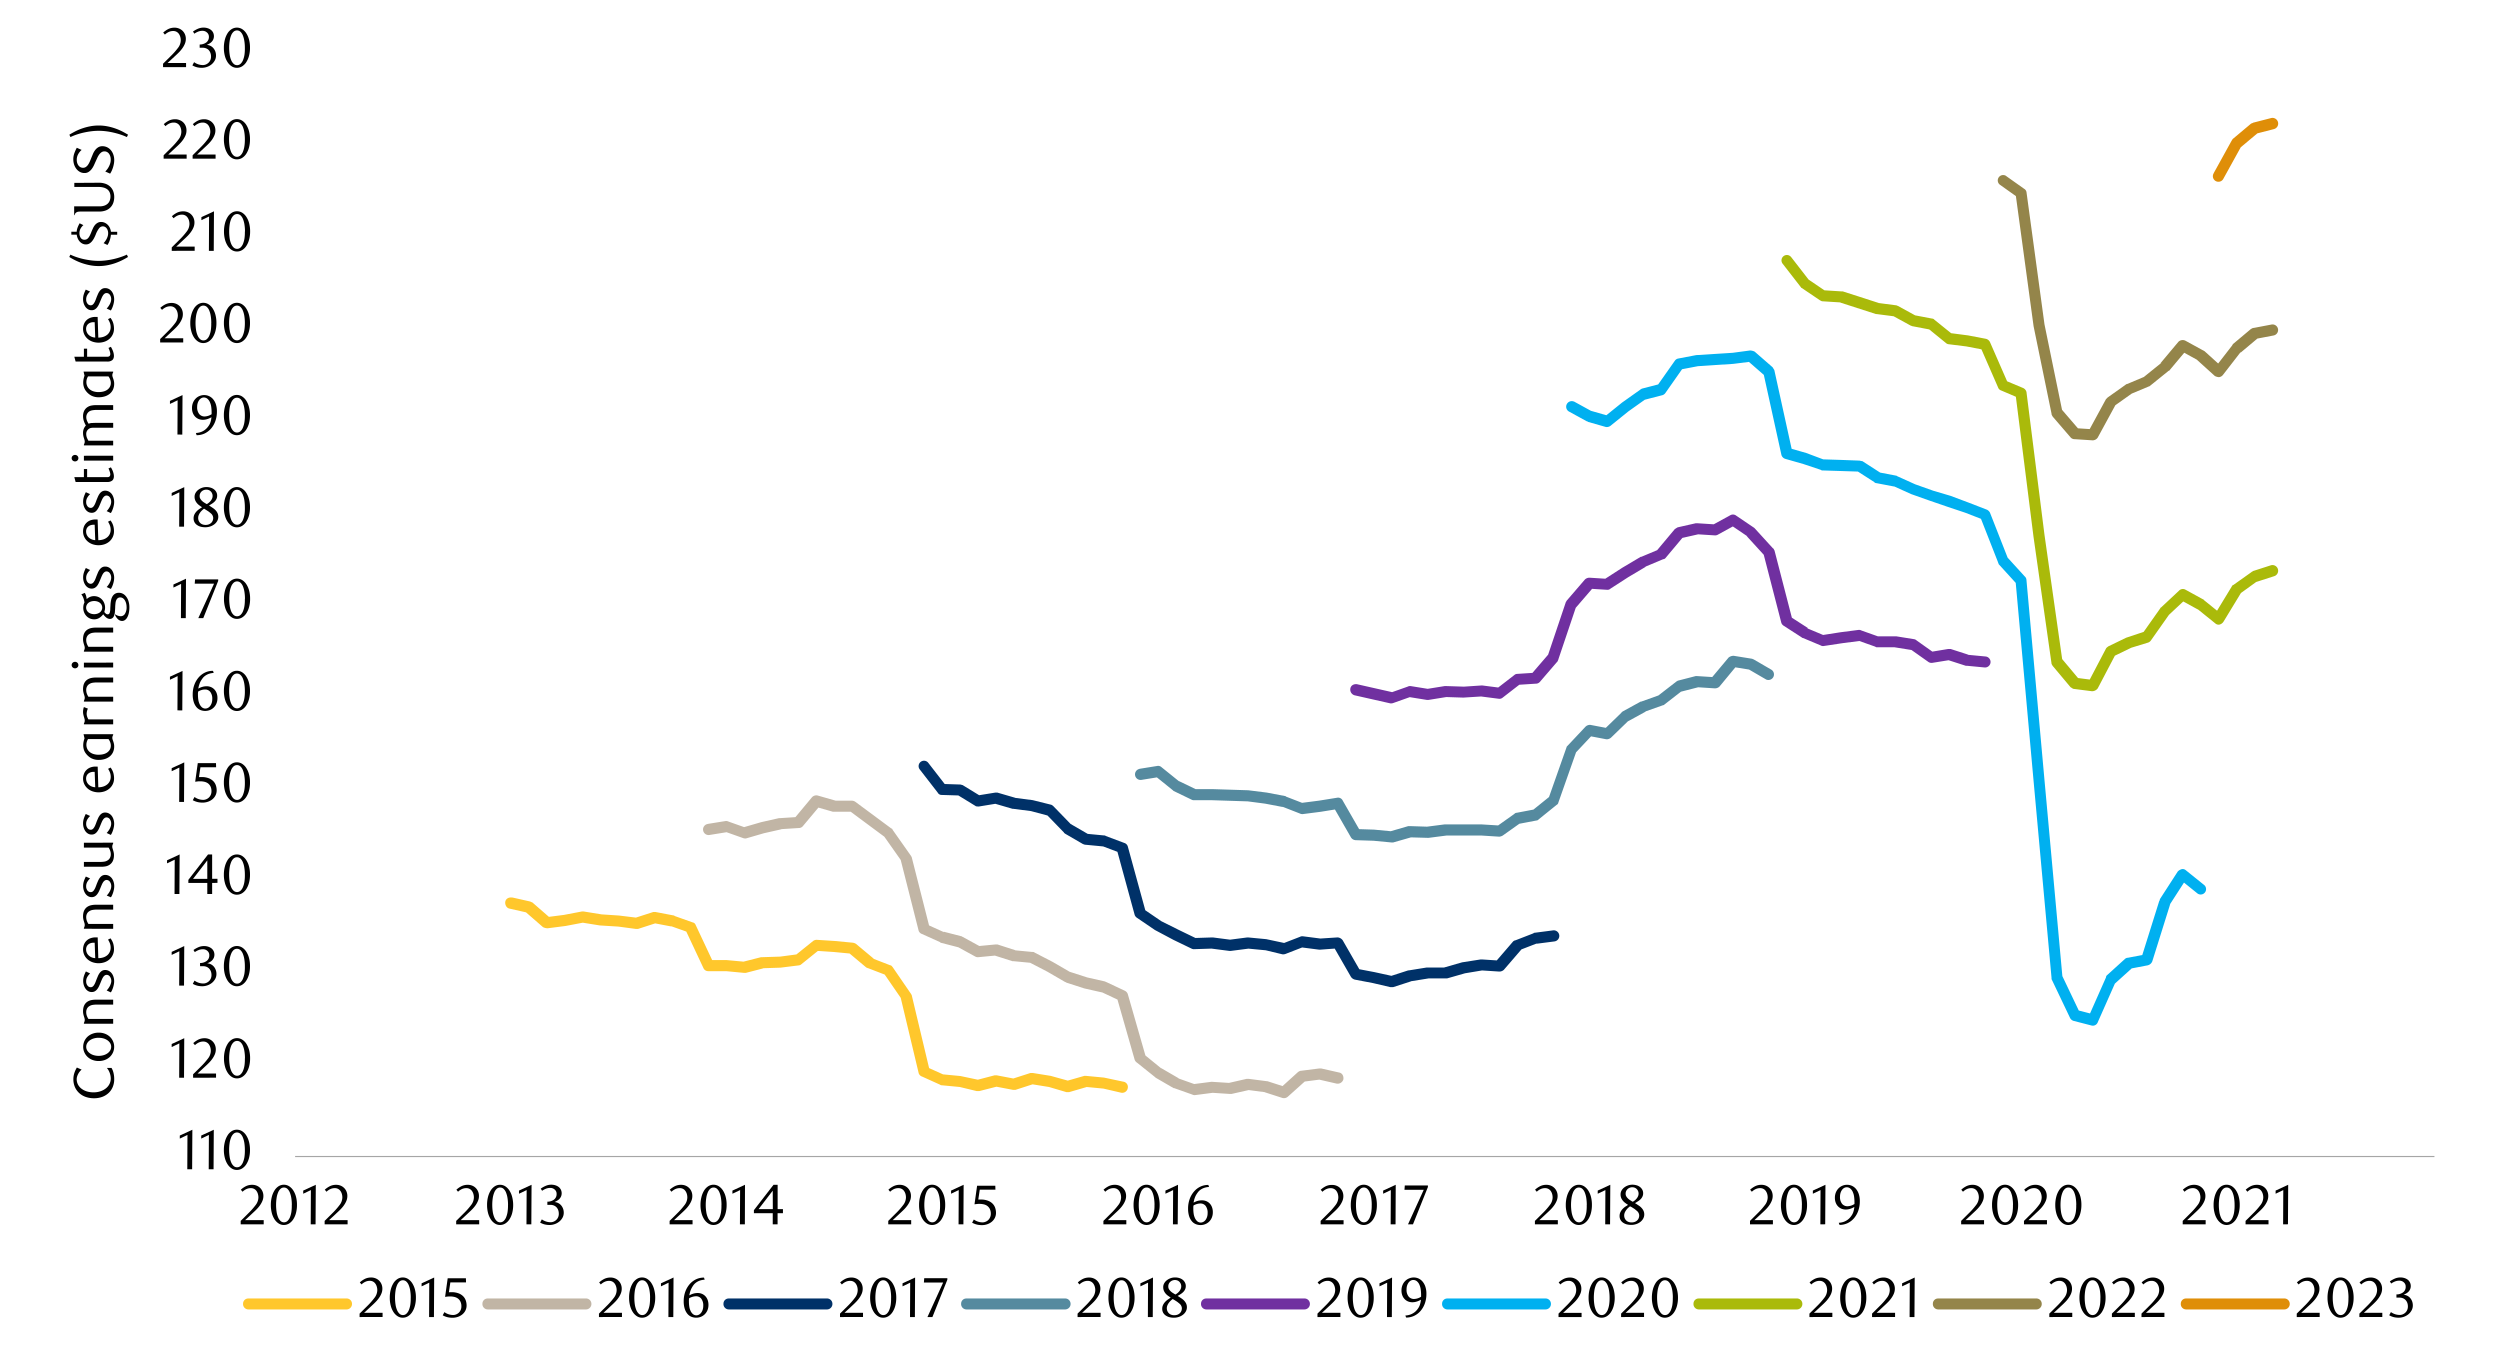 <svg id="Layer_1" data-name="Layer 1" xmlns="http://www.w3.org/2000/svg" width="1460" height="790" viewBox="0 0 1460 790"><defs><style>.cls-1{fill:#a6a6a6;}.cls-2{fill:#ffc72c;}.cls-3{fill:#c1b5a5;}.cls-4{fill:#003168;}.cls-5{fill:#558a9f;}.cls-6{fill:#7030a0;}.cls-7{fill:#00b0f0;}.cls-8{fill:#aaba0a;}.cls-9{fill:#94854a;}.cls-10{fill:#df8e08;}</style></defs><rect class="cls-1" x="172.35" y="675.07" width="1249.37" height="0.68"/><path class="cls-2" d="M299.25,524.14l10.49,2.37c.33.34,1,.34,1.35.68l10.49,9.14-2.71-.68,10.49-1.35,10.49-2h1L351.36,534l10.15.67L372.34,536H371l10.49-3.39h1.35l10.49,2c.34,0,.34,0,.68.34l10.49,3.73a2.25,2.25,0,0,1,1.69,1.35l10.49,22.33-3.05-1.69h10.5l10.82,1h-1L444.42,559h.68l10.49-.34,10.15-1.35-1.36.67,10.5-8.46a3.66,3.66,0,0,1,2-.67l10.49.67,10.49,1a4.84,4.84,0,0,1,2,.68L510.41,560l-1-.33,10.49,4.06c.68,0,1,.67,1.36,1L531.73,580c.33.34.33.68.67,1l10.49,44-2-2,10.49,4.73-1-.33,10.49,1L572,630.74h-1.7L580.79,628h1.36l10.49,2h-1.36l10.5-3.38h1.35l10.49,1.69,10.83,3h-1.69l10.49-3h1l10.49,1,11.17,2.37a3.11,3.11,0,0,1,2.71,3.72,3.27,3.27,0,0,1-4.06,2.7l-10.16-2.36-10.49-1h1l-10.49,3.05h-1.69L612.6,634.8l-10.49-1.69h1.36L593,636.49h-1.36l-10.49-2h1.36L572,637.17h-1.7l-9.81-2.37-10.49-1a1.25,1.25,0,0,1-1-.34l-10.49-4.74a3.08,3.08,0,0,1-2-2l-10.49-44,.68,1-10.49-15.23,1.35,1L507,565.43c-.34,0-.67-.34-1-.34l-10.49-8.8,2,.68-10.49-1-10.49-.67,2-.68-10.49,8.46a2.58,2.58,0,0,1-1.36.68l-10.83,1.35-10.49.34h.68l-10.49,2.71h-1l-10.49-1h-10.5a3,3,0,0,1-2.7-1.69l-10.49-22.34,1.69,1.36-10.49-3.72.68.33-10.49-2h1.35l-10.49,3.39h-1.36l-10.15-1.36-10.83-.67-10.49-1.69h1l-10.49,2-10.49,1.35a6.36,6.36,0,0,1-2.71-.68l-10.49-9.13,1.35.67-10.49-2.37c-1.69-.33-2.7-2.37-2.37-4.06s2-2.7,4.07-2.37"/><path class="cls-3" d="M413.29,481.17l10.49-1.69a3.13,3.13,0,0,1,1.69.33L436,483.54l-2-.34,10.49-3.05,10.49-2.37h.68l10.49-.67-2.37,1L474.2,465.6a3.43,3.43,0,0,1,3.38-1l10.49,3h9.48a3.64,3.64,0,0,1,2,.68l21,15.56a.73.73,0,0,1,.68.68l10.49,14.89c.33.34.33.68.67,1l10.49,41.28-2-2,10.49,4.74-.33-.34,10.49,2.71c.33,0,.33.34.67.34l10.49,5.75-1.69-.34,10.49-1h1L593,554.94h-.68l10.49,1c.68,0,1,0,1.35.34l10.49,5.42,10.49,6.09-.67-.34,10.49,3.38,10.49,2.37a1.19,1.19,0,0,0,.68.34l10.82,5.08a3.43,3.43,0,0,1,1.7,2l10.49,36.54-1.36-1.69L678.25,624l-.33-.34,10.49,6.09h-.34l10.49,3.73-1.69-.34,10.49-1.35H708l10.49.67h-1L728,630.06h1.35l10.49,1.36h.34l10.49,3.38-3,.68L758.12,626c.67-.34,1-.67,1.69-.67L770.3,624h1.35l10.49,2.37c1.69.34,2.71,2,2.37,4.06a3.48,3.48,0,0,1-4.06,2.37L770,630.4h1.35l-10.49,1.36,1.7-.68L752,640.55a3.43,3.43,0,0,1-3,.68l-10.49-3.38h.34l-10.49-1.36h1.35l-10.49,2.37h-1l-10.49-.68h.68l-10.49,1.36a3,3,0,0,1-1.69-.34l-10.49-3.72h-.34l-10.49-6.09-.34-.34L664,620.59a3.39,3.39,0,0,1-1.35-1.69L652.2,582.35l1.69,2-10.83-5.08.68.34-10.49-2.37-10.49-3.38a1.05,1.05,0,0,0-.68-.34l-10.49-6.09L601.1,562l1.35.34-10.49-1h-.68L580.79,558h1l-10.49,1a3,3,0,0,1-1.69-.34l-10.49-5.75.67.34-10.49-2.71-.34-.34-10.49-4.74a3.06,3.06,0,0,1-2-2L526,502.15l.68,1-10.49-14.89.68.68-21-15.57,1.69.68H486.38l-10.49-3,3.38-1-10.49,12.52a3,3,0,0,1-2.36,1l-10.5.67h.68l-10.49,2.37-10.49,3.05a4.27,4.27,0,0,1-2-.34l-10.49-3.72,1.69.33-10.49,1.7a3.25,3.25,0,1,1-1-6.43"/><path class="cls-4" d="M542.22,445.64l10.49,13.53-2.37-1.35,10.49.34c.34,0,1,.33,1.35.33l10.49,6.43-2-.33,10.49-1.7h1.36L593,465.94h-.34l10.49,1.35L614,470a4.77,4.77,0,0,1,1.35,1l10.49,10.82-.68-.67,10.5,6.09-1.36-.34,10.49,1a1.27,1.27,0,0,1,1,.33l10.83,4.06a3.08,3.08,0,0,1,2,2l10.49,38.24-1.36-1.69L678.25,538l10.16,5.07,10.49,5.08-1.7-.34,10.49-.34h.68l10.49,1.36h-1l10.49-1.36H729l10.49,1,11.17,2.37-2,.34,10.49-4.06a3,3,0,0,1,1.69-.34l10.49,1.35h-.67l10.49-.68a4,4,0,0,1,3,1.7l10.49,18.27-2.37-1.69,10.49,2,10.83,2.37h-1.69l10.49-3.39h.34l10.49-1.69h10.15L853.88,562l10.83-1.69h.68l10.49.68-2.71,1,10.49-12.18a2.56,2.56,0,0,1,1.36-.67l10.49-4.07c.33-.33.33-.33.67-.33l10.49-1.36a3.26,3.26,0,1,1,1,6.43l-10.49,1.36.68-.34-10.5,4.06,1.36-.68-10.49,12.18a3.84,3.84,0,0,1-2.71,1l-10.49-.68h.68l-10.15,1.69-10.5,3H834.26l-10.49,1.69h.33l-10.49,3.39h-1.69l-10.15-2.37-10.49-2a3.91,3.91,0,0,1-2.37-1.7l-10.49-18.27,3.05,1.69L771,554.6h-.68l-10.49-1.35,1.69-.34L751,557a4.27,4.27,0,0,1-2,.34l-9.81-2.37-10.49-1h.67l-10.49,1.36h-1l-10.49-1.36H708l-10.49.34a3,3,0,0,1-1.69-.34l-10.49-5.07-10.83-5.76L664,536a3.39,3.39,0,0,1-1.35-1.69L652.2,496.06l2,2L643.4,494l1,.33-10.49-1c-.67,0-1-.34-1.35-.34l-10.49-6.09c-.34-.34-.68-.34-.68-.68l-10.49-10.83,1.36,1-10.16-2.71-10.49-1.35h-.34l-10.49-3.05h1.36L571.66,471c-.68,0-1.69,0-2-.34l-10.49-6.43,1.35.34L550,464.25a2.55,2.55,0,0,1-2.37-1.36l-10.49-13.53a3.15,3.15,0,1,1,5.08-3.72"/><path class="cls-5" d="M665.39,449l10.49-1.69a2.87,2.87,0,0,1,2.37.67l10.49,8.46-.33-.33,10.49,5.07-1.7-.34h10.49l10.83.34,10.49.34,10.83,1.35,10.49,2c.34,0,.34,0,.68.34l10.49,4.06-1.69-.34,10.49-1.35,10.49-1.69a3,3,0,0,1,3.38,1.69l10.49,18.27-2.7-1.69,10.49.34,10.49,1h-1l10.49-3.05h1l10.49.34h-.68l10.49-1.35h21.32l10.83.67-2,.68,10.49-7.45a1.79,1.79,0,0,1,1.35-.67l10.49-2-1.35.67,10.49-8.46-1,1.36,10.5-29.78c0-.34.33-.68.67-1L926,424.32a3.84,3.84,0,0,1,2.71-1l10.49,2-2.71,1,10.49-10.16c0-.33.34-.33.68-.67l10.49-5.76h.34L968.94,406l-.68.34,10.49-8.12c.34-.34.68-.34,1-.68l10.49-2.7h1l10.49.67-2.7,1,10.49-12.52a4.69,4.69,0,0,1,3-1l10.49,1.69c.34,0,.68.34,1,.34l10.49,6.09a3.26,3.26,0,0,1-3,5.76l-10.49-6.1,1,.34-10.49-1.69,3-1L1004.13,401a3.85,3.85,0,0,1-2.7,1l-10.49-.68h1L981.46,404l1-.67L972,411.46c-.33.34-.33.34-.67.34l-10.49,3.72h.34l-10.49,5.75.67-.68-10.49,10.16a3.86,3.86,0,0,1-2.71,1l-10.49-2,2.71-1-10.49,11.16.68-1-10.49,29.78a1.82,1.82,0,0,1-1,1.35l-10.49,8.46a1.75,1.75,0,0,1-1.35.68l-10.49,2,1.35-.68-10.49,7.45a4.91,4.91,0,0,1-2,.67l-10.49-.67h-20.3l-10.49,1.35h-.68L823.09,489h1L813.61,492h-1l-10.49-1-10.49-.34a3.44,3.44,0,0,1-2.71-1.69l-10.49-18.27,3.38,1.69-10.49,1.69-10.49,1.35a3.13,3.13,0,0,1-1.69-.33L748.64,471l.68.33-10.49-2L728.68,468l-21-.68H697.2a2.56,2.56,0,0,1-1.35-.34l-10.49-5.07-.34-.34-10.49-8.46,2.37.68-10.49,1.69a3.26,3.26,0,0,1-1-6.43"/><path class="cls-6" d="M792.63,399.61l21,4.74-2,.34L822.07,401a3.07,3.07,0,0,1,1.7-.34l10.49,1.69h-1l10.49-1.69h.68l10.49.34,10.15-.68h.68l10.49,1.35-2.37.68,10.49-8.12a2.57,2.57,0,0,1,1.69-.68l10.49-.68-2.37,1,10.49-12.18-.67,1,10.49-31.13c.34-.34.34-.68.67-1l10.49-12.18a3.89,3.89,0,0,1,2.71-1l10.49.67-2,.34,10.49-6.77,10.83-6.43h.34l10.49-4.39-1.35.67,10.49-12.52c.67-.34,1-.68,1.69-1l10.49-2.37h1l10.49.67-1.69.34,10.49-5.75a3.11,3.11,0,0,1,3.39.34l10.49,7.1.34.34,10.49,11.51c.67.34.67,1,1,1.35l10.49,40.61-1.35-2,10.49,6.77h-.68l10.49,4.4-1.69-.34,10.83-1.69,10.49-1.36a3,3,0,0,1,1.69.34l10.49,3.72-1.35-.33h11.16l10.5,1.69a2.64,2.64,0,0,1,1.35.67l10.49,7.45-2.37-.68L1137.8,379h1.35l10.49,3.38H1149l10.49,1a3.22,3.22,0,0,1-.34,6.43l-10.49-1H1148l-10.49-3.38h1.36l-10.49,1.69a3.24,3.24,0,0,1-2.37-.67L1115.47,379l1.35.68L1106.33,378h-10.15a1.25,1.25,0,0,1-1-.34l-10.49-3.73,1.69.34-10.49,1.36L1065,377.28a2.53,2.53,0,0,1-1.69-.34l-10.49-4.4c-.34,0-.34,0-.67-.34l-10.49-6.77a3.33,3.33,0,0,1-1.36-1.69l-10.49-40.61.68,1.36L1020,313l.67.34-10.49-7.11,3.39.34-10.49,5.76a3.13,3.13,0,0,1-1.69.33L990.94,312h1l-10.49,2.37,1.69-1-10.49,12.52a1.76,1.76,0,0,1-1.35.68l-10.49,4.4h.34L951,337l-10.49,6.77a2.49,2.49,0,0,1-2,.67L928,343.78l2.71-1-10.49,12.18.34-1-10.49,31.13c0,.34-.34.68-.34,1l-10.49,12.18a3.06,3.06,0,0,1-2.37,1l-10.49.68,1.69-.68-10.49,8.13a2.88,2.88,0,0,1-2.37.67l-10.49-1.35h.68l-10.83.68-10.49-.34h.68l-10.49,1.69h-1l-10.49-1.69,1.69-.34L814,410.44a4.25,4.25,0,0,1-2,.34l-21-4.74a3.48,3.48,0,0,1-2.37-4.06c.34-1.69,2-2.71,4.06-2.37"/><path class="cls-7" d="M919.19,234.47l10.49,5.76-.67-.34,10.49,3-2.71.68,10.49-8.46,10.49-7.44c.34-.34.68-.34,1-.68l10.49-2.71-1.69,1.36,10.49-14.89a3.07,3.07,0,0,1,2-1.36l10.49-2,10.83-.68,10.49-.67,10.15-1.36a6.4,6.4,0,0,1,2.71.68l10.49,9.14c.33.67.67,1,1,1.69l10.49,47.71-2.37-2.36,10.49,3,10.83,4.06-1-.34,10.83.34L1086,269a14,14,0,0,0,1.69.34l10.49,6.77-1.36-.34,10.49,2a1.19,1.19,0,0,1,.68.34l10.49,4.73,10.49,3.73,10.15,3,10.83,4.06,10.49,4.06a4.1,4.1,0,0,1,1.7,1.7l10.49,26.73-.68-1,10.49,11.51a2.9,2.9,0,0,1,1,2L1194,455.79l10.49,115.05-.34-1.35,10.49,22-2-1.7,10.49,2.71-3.72,2,10.49-23.69a1.75,1.75,0,0,1,.67-1.35L1241,560a2.64,2.64,0,0,1,1.69-.67l10.5-2-2.71,2.37L1261,526.17a1.22,1.22,0,0,0,.34-1l10.49-16.24a5.39,5.39,0,0,1,2.37-1.36,2.83,2.83,0,0,1,2.36.68l10.5,8.46a3.15,3.15,0,0,1-3.73,5.08l-10.49-8.46,4.4-.68-10.49,16.24.68-1-10.49,33.5a3.82,3.82,0,0,1-2.71,2.37l-10.49,2,1.69-.68-10.49,9.48.68-1.36-10.49,23.69a3.07,3.07,0,0,1-3.72,2l-10.49-2.71a3.47,3.47,0,0,1-2-1.69l-10.49-22a2.09,2.09,0,0,1-.33-1.36l-10.49-115L1177.06,339l.67,2-10.49-11.51c0-.33-.34-.67-.34-1l-10.49-26.73,1.69,1.69-10.49-4.06-10.15-3.39-10.83-3.72-10.49-3.72-10.49-4.74.68.34-10.49-2a1.73,1.73,0,0,1-1.35-.68L1084,274.74l1.69.68-10.49-.34-10.83-.34a1.25,1.25,0,0,1-1-.34L1053.2,271l-10.49-3a3.37,3.37,0,0,1-2.37-2.37l-10.49-47.72,1,1.69-10.49-9.13,2.7.67-10.83,1.36-10.49.67-10.15.68-10.49,2,2-1.35L972.66,229.4a3.4,3.4,0,0,1-1.69,1.35l-10.49,2.71,1-.68L951,240.23l-10.49,8.46a3.65,3.65,0,0,1-2.7.67l-10.49-3c-.34-.34-.34-.34-.68-.34l-10.49-5.75a3.26,3.26,0,0,1,3-5.76"/><path class="cls-8" d="M1046.09,150.21l10.49,13.54-.67-.68,10.49,7.11-1.69-.68,10.83.68h.67l21,6.77h-.34l10.49,1.35c.34,0,.68.34,1,.34l10.49,5.75-1-.34,10.49,2a1.76,1.76,0,0,1,1.35.68l10.49,8.46-1.35-.68,10.49,1.36,10.49,2a3.56,3.56,0,0,1,2.37,2l10.49,24-1.7-1.69,10.49,4.4a3.54,3.54,0,0,1,2,2.37l10.5,83.25,10.49,73.77-.68-1.7,10.49,12.53-2-1,10.49,1.35-3.38,1.7,10.49-20c.33-.68,1-1,1.35-1.35l10.49-5.08,11.17-3.72-1.7,1.35,10.5-14.89a.33.33,0,0,1,.33-.34l10.49-9.81a3.12,3.12,0,0,1,3.73-.68l10.49,5.76a.33.33,0,0,1,.34.33l10.49,8.46-4.74,1,10.49-17.26c.34-.68.68-1,1-1l10.49-7.45c.34-.34.68-.34,1-.68l10.49-3.38a3.32,3.32,0,1,1,1.69,6.43l-10.49,3.38,1-.67L1308,346.82l1-1-10.49,17.26a3.94,3.94,0,0,1-2.37,1.69,2.86,2.86,0,0,1-2.37-.68l-10.49-8.46.34.34-10.49-5.75,3.72-.68-10.49,9.81.34-.34-10.49,14.89a3.37,3.37,0,0,1-1.69,1.36l-9.81,3-10.5,5.08,1.36-1.35-10.49,20a4.16,4.16,0,0,1-3.39,1.69l-10.49-1.35c-.67,0-1.35-.68-2-1l-10.49-12.52c-.34-.67-.67-1-.67-1.69l-10.49-73.77-10.49-83.25,2,2.37L1168.6,228a2.75,2.75,0,0,1-1.7-1.69l-10.49-24,2.37,2-10.49-2L1137.8,201a2.6,2.6,0,0,1-1.35-.67L1126,191.84l1.35.67-10.49-2c-.34,0-.68-.34-1-.34l-10.49-5.75,1,.34-10.49-1.35h-.34l-21-6.77h.68l-10.83-.68c-.68,0-1-.34-1.69-.68l-10.49-7.1c-.34,0-.34-.34-.68-.68L1041,153.93a3.14,3.14,0,0,1,5.07-3.72"/><path class="cls-9" d="M1171.64,102.84l10.49,7.44a2.77,2.77,0,0,1,1.35,2l10.5,77.16,10.49,51.09-.68-1.69,10.49,12.19-2.37-1,10.49.68-3,1.69,10.49-19.29,1-1,10.49-7.44c.34-.34.34-.34.68-.34l10.49-4.4-.68.34,10.49-8.46-.67.34,10.49-12.52a3.58,3.58,0,0,1,4.06-.68l10.49,5.75c.34,0,.34.34.67.34l10.49,9.48-4.73.67,10.49-13.53c0-.34.34-.34.34-.68l10.49-8.8c.67-.33,1-.67,1.69-.67l10.49-2a3.25,3.25,0,1,1,1,6.43l-10.49,2,1.69-.68-10.49,8.8.34-.68-10.49,13.54a3.42,3.42,0,0,1-2.37,1.35,6.31,6.31,0,0,1-2.37-.68L1283,210.11l.68.34-10.49-5.76,4.06-.67-10.49,12.52c-.34,0-.34,0-.68.34l-10.49,8.46a1.15,1.15,0,0,1-.67.34l-10.49,4.39.67-.33-10.49,7.44,1-1-10.49,19.28a3.55,3.55,0,0,1-3,1.7l-10.49-.68a3.08,3.08,0,0,1-2.37-1l-10.49-12.18c-.34-.67-.67-1-.67-1.69l-10.49-51.1-10.49-77.15,1.35,2-10.49-7.45a3.14,3.14,0,1,1,3.72-5.07"/><path class="cls-10" d="M1292.79,101.14l10.49-19c.34-.33.34-.67.68-1l10.49-8.8c.33-.34,1-.34,1.35-.68l10.49-2.7a3.32,3.32,0,1,1,1.69,6.43l-10.49,2.7,1.35-.67-10.49,8.79.68-1-10.49,19a3.25,3.25,0,1,1-5.75-3"/><path d="M109.38,682.85l.1-20.05L105,664.94v-1.78l7.34-3.39-.13,23.08Z"/><path d="M121.89,682.85l.1-20.05-4.48,2.14v-1.78l7.34-3.39-.13,23.08Z"/><path d="M146,671.54a18.34,18.34,0,0,1-.57,4.72,12.84,12.84,0,0,1-1.61,3.71,7.89,7.89,0,0,1-2.43,2.42,5.82,5.82,0,0,1-3.08.86,5.49,5.49,0,0,1-3-.88,8,8,0,0,1-2.4-2.42,12.46,12.46,0,0,1-1.59-3.69,18.18,18.18,0,0,1-.58-4.68,18.67,18.67,0,0,1,.58-4.75,13.18,13.18,0,0,1,1.58-3.76,7.61,7.61,0,0,1,2.39-2.46,5.65,5.65,0,0,1,3-.87,5.74,5.74,0,0,1,3.08.87,8,8,0,0,1,2.43,2.46,12.92,12.92,0,0,1,1.61,3.74A18.53,18.53,0,0,1,146,671.54Zm-3,.05a27,27,0,0,0-.29-4.05,14.25,14.25,0,0,0-.88-3.26,5.81,5.81,0,0,0-1.43-2.15,3,3,0,0,0-4,0,6,6,0,0,0-1.43,2.14,14.27,14.27,0,0,0-.87,3.22,27.29,27.29,0,0,0,0,8.07,13.35,13.35,0,0,0,.89,3.23,6.1,6.1,0,0,0,1.45,2.14,2.88,2.88,0,0,0,2,.77,2.93,2.93,0,0,0,2-.77,5.73,5.73,0,0,0,1.45-2.14,13.79,13.79,0,0,0,.88-3.21A26.16,26.16,0,0,0,143,671.59Z"/><path d="M104.64,629.39l.1-20.06-4.48,2.14V609.7l7.34-3.39-.13,23.08Z"/><path d="M112.77,629.39v-2l4.35-4.31a41.16,41.16,0,0,0,4.36-4.93,7.39,7.39,0,0,0,1.63-4.39,7.29,7.29,0,0,0-.31-2.19,5.85,5.85,0,0,0-.87-1.75,4.09,4.09,0,0,0-1.37-1.15,4,4,0,0,0-1.83-.41,6.06,6.06,0,0,0-2.66.58,8,8,0,0,0-2.21,1.53l-1-1.19a13.07,13.07,0,0,1,3.17-2.15,8.31,8.31,0,0,1,3.49-.71,6.66,6.66,0,0,1,2.53.48,6.25,6.25,0,0,1,2.08,1.34,6.34,6.34,0,0,1,1.39,2.07,6.73,6.73,0,0,1,.51,2.65,7.4,7.4,0,0,1-.57,2.88,13.36,13.36,0,0,1-1.42,2.54,18.28,18.28,0,0,1-1.78,2.16c-.62.64-1.19,1.2-1.69,1.66l-5.2,4.83h10.8v2.44Z"/><path d="M146.06,618.08a18.31,18.31,0,0,1-.57,4.71,12.72,12.72,0,0,1-1.61,3.71,7.81,7.81,0,0,1-2.44,2.42,5.67,5.67,0,0,1-3.07.86,5.56,5.56,0,0,1-3-.87,8,8,0,0,1-2.4-2.43,12.46,12.46,0,0,1-1.59-3.69,17.75,17.75,0,0,1-.58-4.68,18.24,18.24,0,0,1,.58-4.75,13.3,13.3,0,0,1,1.58-3.76,7.58,7.58,0,0,1,2.39-2.45,5.74,5.74,0,0,1,6.11,0,7.92,7.92,0,0,1,2.44,2.45,13.16,13.16,0,0,1,1.61,3.74A18.55,18.55,0,0,1,146.06,618.08Zm-3,0a25.63,25.63,0,0,0-.3-4,13.51,13.51,0,0,0-.87-3.26,5.86,5.86,0,0,0-1.43-2.16,3,3,0,0,0-4,0A5.94,5.94,0,0,0,135,610.8a14.36,14.36,0,0,0-.87,3.23,27.22,27.22,0,0,0,0,8.06,13.35,13.35,0,0,0,.89,3.23,6.1,6.1,0,0,0,1.45,2.14,2.83,2.83,0,0,0,2,.77,2.88,2.88,0,0,0,2-.77,5.73,5.73,0,0,0,1.45-2.14,13.33,13.33,0,0,0,.87-3.21A24.9,24.9,0,0,0,143,618.12Z"/><path d="M104.64,575.58l.1-20.05-4.48,2.14v-1.78l7.34-3.39-.13,23.08Z"/><path d="M121,562.57a5.84,5.84,0,0,1,2.2.61,5.46,5.46,0,0,1,1.7,1.35,6.22,6.22,0,0,1,1.1,1.93,6.7,6.7,0,0,1,.4,2.37,5.87,5.87,0,0,1-.69,2.81,7.8,7.8,0,0,1-1.85,2.28,8.73,8.73,0,0,1-2.67,1.51,9.23,9.23,0,0,1-3.12.54,12.36,12.36,0,0,1-2.59-.28,10.24,10.24,0,0,1-2.88-1.13l1-1.88a8.79,8.79,0,0,0,5.14,1.68,4.52,4.52,0,0,0,1.77-.36,5,5,0,0,0,1.53-1,4.58,4.58,0,0,0,1.07-1.54,4.94,4.94,0,0,0,.4-2,6,6,0,0,0-.39-2.25,4.77,4.77,0,0,0-1.05-1.63,4.37,4.37,0,0,0-1.57-1,5.63,5.63,0,0,0-1.93-.33h-1.74v-1.84a6.57,6.57,0,0,0,3.88-1.22,4,4,0,0,0,1.52-3.36,3.17,3.17,0,0,0-1.07-2.47,3.76,3.76,0,0,0-2.59-1,6.91,6.91,0,0,0-2.44.42,11,11,0,0,0-2.37,1.26L113,554.8a15.55,15.55,0,0,1,3-1.68,8.32,8.32,0,0,1,3.16-.62,7.38,7.38,0,0,1,2.46.38,6.18,6.18,0,0,1,1.9,1,4.72,4.72,0,0,1,1.25,1.59,4.88,4.88,0,0,1,.12,3.81,5.08,5.08,0,0,1-.89,1.42,5.34,5.34,0,0,1-1.32,1.07A9.9,9.9,0,0,1,121,562.57Z"/><path d="M146,564.27a18.25,18.25,0,0,1-.58,4.71,12.46,12.46,0,0,1-1.61,3.71,7.82,7.82,0,0,1-2.43,2.43,5.75,5.75,0,0,1-3.07.85,5.54,5.54,0,0,1-3-.87,8,8,0,0,1-2.4-2.42,12.92,12.92,0,0,1-1.6-3.7,18.08,18.08,0,0,1-.57-4.68,18.74,18.74,0,0,1,.57-4.75,13.4,13.4,0,0,1,1.58-3.75,7.64,7.64,0,0,1,2.4-2.46,5.8,5.8,0,0,1,6.11,0,7.93,7.93,0,0,1,2.43,2.46,12.65,12.65,0,0,1,1.61,3.74A18.46,18.46,0,0,1,146,564.27Zm-3,.05a25.67,25.67,0,0,0-.3-4.05,14.65,14.65,0,0,0-.87-3.26,6.07,6.07,0,0,0-1.43-2.16,3,3,0,0,0-4,0A5.94,5.94,0,0,0,135,557a13.83,13.83,0,0,0-.88,3.23,28.22,28.22,0,0,0,0,8.07,13.73,13.73,0,0,0,.89,3.22,6.14,6.14,0,0,0,1.45,2.14,2.85,2.85,0,0,0,2,.78,2.91,2.91,0,0,0,2-.78,5.88,5.88,0,0,0,1.45-2.14,14.32,14.32,0,0,0,.87-3.21A24.77,24.77,0,0,0,143,564.32Z"/><path d="M101.93,522.11l.1-20.05-4.48,2.14v-1.78L104.9,499l-.13,23.08Z"/><path d="M123.89,515.63v6.48h-2.83v-6.48H110v-1.78L121.49,499h2.4v14.23H127v2.37Zm-2.83-13.17-8.33,10.8h8.33Z"/><path d="M146,510.8a17.9,17.9,0,0,1-.58,4.72,12.57,12.57,0,0,1-1.61,3.71,7.89,7.89,0,0,1-2.43,2.42,5.76,5.76,0,0,1-3.07.86,5.49,5.49,0,0,1-3-.88,8,8,0,0,1-2.4-2.42,12.46,12.46,0,0,1-1.59-3.69,17.77,17.77,0,0,1-.58-4.69,18.21,18.21,0,0,1,.58-4.74,13.46,13.46,0,0,1,1.57-3.76,7.74,7.74,0,0,1,2.4-2.46,5.8,5.8,0,0,1,6.11,0,8,8,0,0,1,2.43,2.46,12.65,12.65,0,0,1,1.61,3.74A18.08,18.08,0,0,1,146,510.8Zm-3,.05a25.67,25.67,0,0,0-.3-4.05,13.64,13.64,0,0,0-.87-3.26,5.81,5.81,0,0,0-1.43-2.15,3,3,0,0,0-4,0,5.85,5.85,0,0,0-1.43,2.14,14.27,14.27,0,0,0-.87,3.22,27.29,27.29,0,0,0,0,8.07,13.35,13.35,0,0,0,.89,3.23,6,6,0,0,0,1.45,2.14,2.86,2.86,0,0,0,2,.77,2.93,2.93,0,0,0,2-.77,5.85,5.85,0,0,0,1.45-2.14,13.33,13.33,0,0,0,.87-3.21A24.9,24.9,0,0,0,143,510.85Z"/><path d="M104.64,468.31l.1-20.06-4.48,2.14v-1.77l7.34-3.39-.13,23.08Z"/><path d="M126.21,448.09h-9.16l-.85,5.76.72-.05h.73a11.36,11.36,0,0,1,4.33.72,7.53,7.53,0,0,1,2.73,1.84,6.47,6.47,0,0,1,1.41,2.49,9,9,0,0,1,.42,2.65,6.5,6.5,0,0,1-.68,3,6.92,6.92,0,0,1-1.81,2.27,8.3,8.3,0,0,1-2.63,1.45,9.72,9.72,0,0,1-3.15.51,12.77,12.77,0,0,1-2.68-.28,11.59,11.59,0,0,1-3-1.13l1-1.88a8.66,8.66,0,0,0,5.11,1.68,4.62,4.62,0,0,0,1.76-.36,5,5,0,0,0,1.54-1,5,5,0,0,0,1.5-3.62,6.35,6.35,0,0,0-.59-2.91,5,5,0,0,0-1.53-1.8,5.76,5.76,0,0,0-2.14-.9,11.49,11.49,0,0,0-2.39-.25c-.5,0-1,0-1.5.08s-1,.12-1.36.19l1.51-10.87h10.64Z"/><path d="M146,457a17.87,17.87,0,0,1-.58,4.71,12.46,12.46,0,0,1-1.61,3.71,7.89,7.89,0,0,1-2.43,2.42,5.67,5.67,0,0,1-3.07.86,5.54,5.54,0,0,1-3-.87,8,8,0,0,1-2.4-2.43,12.73,12.73,0,0,1-1.6-3.69,18.19,18.19,0,0,1-.57-4.68,18.69,18.69,0,0,1,.57-4.75,13.6,13.6,0,0,1,1.58-3.76,7.71,7.71,0,0,1,2.4-2.45,5.74,5.74,0,0,1,6.11,0,8,8,0,0,1,2.43,2.45,12.88,12.88,0,0,1,1.61,3.74A18.11,18.11,0,0,1,146,457Zm-3,0a25.63,25.63,0,0,0-.3-4,14.5,14.5,0,0,0-.87-3.26,6,6,0,0,0-1.43-2.16,3,3,0,0,0-4,0,5.94,5.94,0,0,0-1.43,2.14,13.38,13.38,0,0,0-.87,3.23,27.22,27.22,0,0,0,0,8.06,13.36,13.36,0,0,0,.88,3.23,6.24,6.24,0,0,0,1.45,2.14,2.84,2.84,0,0,0,2,.77,2.9,2.9,0,0,0,2-.77,6,6,0,0,0,1.45-2.14,14.32,14.32,0,0,0,.87-3.21A24.9,24.9,0,0,0,143,457Z"/><path d="M103.63,414.84l.1-20-4.48,2.14v-1.78l7.34-3.39-.13,23.08Z"/><path d="M124.8,393a10.39,10.39,0,0,0-3,.59,8.6,8.6,0,0,0-2.15,1.19,6.6,6.6,0,0,0-1.45,1.5,17.72,17.72,0,0,0-1,1.53,10.78,10.78,0,0,0-.85,2.06,12.23,12.23,0,0,0-.53,2.29,9.85,9.85,0,0,1,2.52-1.07,9.22,9.22,0,0,1,2.35-.32,6.66,6.66,0,0,1,2.44.46,5.88,5.88,0,0,1,2,1.35,6.37,6.37,0,0,1,1.37,2.18,8.07,8.07,0,0,1,.49,2.93,8,8,0,0,1-.61,3.21,7,7,0,0,1-1.61,2.35,6.8,6.8,0,0,1-2.29,1.45,7.42,7.42,0,0,1-5.48-.07,6,6,0,0,1-2.32-1.74,8.73,8.73,0,0,1-1.56-3,14.32,14.32,0,0,1-.58-4.33,16.16,16.16,0,0,1,.92-5.53,14,14,0,0,1,2.52-4.38,11.52,11.52,0,0,1,3.75-2.88,10.5,10.5,0,0,1,4.66-1Zm-9.09,10.83c0,.31-.08.63-.1,1s0,.66,0,1a18.67,18.67,0,0,0,.19,2.73,9,9,0,0,0,.56,2.14,5.78,5.78,0,0,0,1.54,2.34,3.17,3.17,0,0,0,2,.76,3.32,3.32,0,0,0,1.52-.38,3.9,3.9,0,0,0,1.3-1.11,6,6,0,0,0,.9-1.74,7.07,7.07,0,0,0,.34-2.27,6.47,6.47,0,0,0-1.16-4.23,3.75,3.75,0,0,0-3-1.4,7,7,0,0,0-2,.28A8.91,8.91,0,0,0,115.71,403.87Z"/><path d="M146,403.53a18.26,18.26,0,0,1-.57,4.71,12.46,12.46,0,0,1-1.61,3.71,7.82,7.82,0,0,1-2.43,2.43,5.77,5.77,0,0,1-3.07.85,5.57,5.57,0,0,1-3-.87,7.89,7.89,0,0,1-2.39-2.42,12.65,12.65,0,0,1-1.6-3.7,18.13,18.13,0,0,1-.57-4.68,18.74,18.74,0,0,1,.57-4.75,13.11,13.11,0,0,1,1.58-3.75,7.64,7.64,0,0,1,2.4-2.46,5.63,5.63,0,0,1,3-.87,5.7,5.7,0,0,1,3.07.87,7.93,7.93,0,0,1,2.43,2.46,12.65,12.65,0,0,1,1.61,3.74A18.47,18.47,0,0,1,146,403.53Zm-3,.05a25.72,25.72,0,0,0-.29-4.05,14.65,14.65,0,0,0-.87-3.26,6.09,6.09,0,0,0-1.44-2.16,3,3,0,0,0-4,0,6.09,6.09,0,0,0-1.44,2.14,14.36,14.36,0,0,0-.87,3.23,28.22,28.22,0,0,0,0,8.07,13.73,13.73,0,0,0,.89,3.22,6.14,6.14,0,0,0,1.45,2.14,2.85,2.85,0,0,0,2,.78,2.91,2.91,0,0,0,2-.78,5.88,5.88,0,0,0,1.45-2.14,14.32,14.32,0,0,0,.87-3.21A24.81,24.81,0,0,0,143,403.58Z"/><path d="M105.66,361l.1-20-4.48,2.14v-1.78l7.34-3.39L108.49,361Z"/><path d="M118.7,361h-2.9L125,340.88H113.72l.2-2.53h13.5v.89Z"/><path d="M146.06,349.72a17.9,17.9,0,0,1-.58,4.72,12.57,12.57,0,0,1-1.61,3.71,7.89,7.89,0,0,1-2.43,2.42,5.76,5.76,0,0,1-3.07.86,5.46,5.46,0,0,1-3-.88,8,8,0,0,1-2.4-2.42,12.73,12.73,0,0,1-1.6-3.69,18.21,18.21,0,0,1-.57-4.69,18.66,18.66,0,0,1,.57-4.74,13.47,13.47,0,0,1,1.58-3.76,7.64,7.64,0,0,1,2.4-2.46,5.8,5.8,0,0,1,6.11,0,7.93,7.93,0,0,1,2.43,2.46,12.65,12.65,0,0,1,1.61,3.74A18.08,18.08,0,0,1,146.06,349.72Zm-3,0a25.67,25.67,0,0,0-.3-4,14.65,14.65,0,0,0-.87-3.26,5.94,5.94,0,0,0-1.43-2.15,3,3,0,0,0-4,0,5.85,5.85,0,0,0-1.43,2.14,13.74,13.74,0,0,0-.88,3.22,28.22,28.22,0,0,0,0,8.07A13.82,13.82,0,0,0,135,357a6.24,6.24,0,0,0,1.45,2.14,2.88,2.88,0,0,0,2,.77,3,3,0,0,0,2-.77,6,6,0,0,0,1.45-2.14,14.32,14.32,0,0,0,.87-3.21A24.9,24.9,0,0,0,143,349.77Z"/><path d="M104.64,307.57l.1-20.06-4.47,2.14v-1.77l7.34-3.39-.13,23.08Z"/><path d="M118,296.21c-.46-.29-1-.61-1.46-1a7.26,7.26,0,0,1-1.41-1.25,6.48,6.48,0,0,1-1.07-1.66,5.27,5.27,0,0,1-.43-2.22,4.47,4.47,0,0,1,.58-2.21,6.21,6.21,0,0,1,1.54-1.78,7.84,7.84,0,0,1,2.19-1.2,7.54,7.54,0,0,1,2.59-.44,8.46,8.46,0,0,1,2.46.34,6.15,6.15,0,0,1,2,1,5,5,0,0,1,1.34,1.59,4.28,4.28,0,0,1,.49,2.07,4.51,4.51,0,0,1-.38,1.88,5.44,5.44,0,0,1-1,1.49,9.7,9.7,0,0,1-1.53,1.26c-.59.38-1.21.76-1.85,1.13l.66.4,1.7,1.13a8.86,8.86,0,0,1,1.53,1.32,6.39,6.39,0,0,1,1.1,1.66,5,5,0,0,1,.43,2.14,4.88,4.88,0,0,1-.59,2.32,6.32,6.32,0,0,1-1.61,1.93,8.15,8.15,0,0,1-2.42,1.32,8.91,8.91,0,0,1-3,.49,10.49,10.49,0,0,1-2.61-.31,6.61,6.61,0,0,1-2.17-1,4.65,4.65,0,0,1-1.48-1.61,4.58,4.58,0,0,1-.54-2.26,5.11,5.11,0,0,1,.52-2.37,7.65,7.65,0,0,1,1.3-1.81,10.32,10.32,0,0,1,1.63-1.36C117,296.89,117.54,296.54,118,296.21Zm1.16.85a13,13,0,0,0-1.28,1.11,8,8,0,0,0-1.1,1.3,6.64,6.64,0,0,0-.76,1.44,4.3,4.3,0,0,0-.28,1.52A4.19,4.19,0,0,0,116,304a4.12,4.12,0,0,0,.82,1.32,3.9,3.9,0,0,0,1.35.9,5,5,0,0,0,1.9.33,5.13,5.13,0,0,0,1.91-.33,4.32,4.32,0,0,0,1.4-.9,3.88,3.88,0,0,0,.85-1.32,4.19,4.19,0,0,0,.28-1.53,3.67,3.67,0,0,0-1.41-2.7c-.33-.29-.68-.56-1-.82s-.73-.51-1.09-.74-.7-.44-1-.63Zm1.62-2.66a8.16,8.16,0,0,0,1.26-.88,7.27,7.27,0,0,0,1.09-1.13,5.85,5.85,0,0,0,.76-1.32,3.8,3.8,0,0,0-.51-3.75,3.64,3.64,0,0,0-1.2-1,4.08,4.08,0,0,0-4.43.68,3.56,3.56,0,0,0-1.15,2.77,2.92,2.92,0,0,0,.33,1.4,4.9,4.9,0,0,0,.83,1.13,7,7,0,0,0,1.17,1c.44.28.88.56,1.32.82Z"/><path d="M146,296.26a18.31,18.31,0,0,1-.57,4.71,12.72,12.72,0,0,1-1.61,3.71,7.89,7.89,0,0,1-2.43,2.42,5.82,5.82,0,0,1-3.08.86,5.56,5.56,0,0,1-3-.87,8.07,8.07,0,0,1-2.4-2.43,12.46,12.46,0,0,1-1.59-3.69,18.18,18.18,0,0,1-.58-4.68,18.67,18.67,0,0,1,.58-4.75,13.3,13.3,0,0,1,1.58-3.76,7.58,7.58,0,0,1,2.39-2.45,5.58,5.58,0,0,1,3-.88,5.66,5.66,0,0,1,3.08.88,8,8,0,0,1,2.43,2.45,13,13,0,0,1,1.61,3.74A18.55,18.55,0,0,1,146,296.26Zm-3,0a27.17,27.17,0,0,0-.29-4.05,14,14,0,0,0-.88-3.25,5.86,5.86,0,0,0-1.43-2.16,3,3,0,0,0-4,0A6.07,6.07,0,0,0,135,289a14.36,14.36,0,0,0-.87,3.23,27.22,27.22,0,0,0,0,8.06,13.35,13.35,0,0,0,.89,3.23,6.1,6.1,0,0,0,1.45,2.14,2.83,2.83,0,0,0,2,.77,2.88,2.88,0,0,0,2-.77,5.73,5.73,0,0,0,1.45-2.14,13.79,13.79,0,0,0,.88-3.21A26.16,26.16,0,0,0,143,296.3Z"/><path d="M103.63,253.76l.1-20-4.48,2.14v-1.78l7.34-3.39-.13,23.08Z"/><path d="M114.4,252.87a10.29,10.29,0,0,0,3-.59,9,9,0,0,0,3.82-2.74A12.18,12.18,0,0,0,122.3,248a9.25,9.25,0,0,0,.79-2.06,11.35,11.35,0,0,0,.39-2.28,10.86,10.86,0,0,1-2.53,1.13,8.75,8.75,0,0,1-2.44.38,6.68,6.68,0,0,1-2.49-.46,6.05,6.05,0,0,1-2-1.33,6.47,6.47,0,0,1-1.38-2.14,7.8,7.8,0,0,1-.51-2.92,8,8,0,0,1,.61-3.22,7.42,7.42,0,0,1,1.6-2.39,6.61,6.61,0,0,1,2.27-1.48,7,7,0,0,1,2.63-.51,6.87,6.87,0,0,1,2.72.56,6.62,6.62,0,0,1,2.39,1.74,9.07,9.07,0,0,1,1.69,3,13.08,13.08,0,0,1,.64,4.33,16.36,16.36,0,0,1-.9,5.53,13.81,13.81,0,0,1-2.5,4.38,11.77,11.77,0,0,1-3.77,2.89,10.75,10.75,0,0,1-4.68,1Zm9.18-11c0-.24,0-.45,0-.62v-.63a24,24,0,0,0-.24-3.16,9.47,9.47,0,0,0-.68-2.4,5.32,5.32,0,0,0-1.59-2.24,3.36,3.36,0,0,0-2-.69,3,3,0,0,0-1.47.38,3.81,3.81,0,0,0-1.25,1.1,5.74,5.74,0,0,0-.88,1.73,7.31,7.31,0,0,0-.33,2.29,6.24,6.24,0,0,0,1.22,4.19,4,4,0,0,0,3.14,1.4A8,8,0,0,0,123.58,241.9Z"/><path d="M146,242.45a18.3,18.3,0,0,1-.58,4.71,12.46,12.46,0,0,1-1.61,3.71,7.78,7.78,0,0,1-2.43,2.42,5.7,5.7,0,0,1-3.07.86,5.54,5.54,0,0,1-3-.87,8,8,0,0,1-2.4-2.43,12.73,12.73,0,0,1-1.6-3.69,18.19,18.19,0,0,1-.57-4.68,18.74,18.74,0,0,1,.57-4.75,13.6,13.6,0,0,1,1.58-3.76,7.71,7.71,0,0,1,2.4-2.45,5.55,5.55,0,0,1,3-.88,5.63,5.63,0,0,1,3.07.88,8,8,0,0,1,2.43,2.45,12.83,12.83,0,0,1,1.61,3.75A18.46,18.46,0,0,1,146,242.45Zm-3,.05a25.67,25.67,0,0,0-.3-4.05,14.65,14.65,0,0,0-.87-3.26,6,6,0,0,0-1.43-2.16,3,3,0,0,0-4,0,5.94,5.94,0,0,0-1.43,2.14,13.83,13.83,0,0,0-.88,3.23,28.15,28.15,0,0,0,0,8.06,13.82,13.82,0,0,0,.89,3.23,6.14,6.14,0,0,0,1.45,2.14,2.84,2.84,0,0,0,2,.77,2.9,2.9,0,0,0,2-.77,5.88,5.88,0,0,0,1.45-2.14,14.32,14.32,0,0,0,.87-3.21A24.86,24.86,0,0,0,143,242.5Z"/><path d="M93.53,200v-2l4.35-4.32a42.89,42.89,0,0,0,4.36-4.92,7.41,7.41,0,0,0,1.63-4.39,7.62,7.62,0,0,0-.31-2.19,5.64,5.64,0,0,0-.88-1.75,3.83,3.83,0,0,0-3.19-1.56,6.24,6.24,0,0,0-2.67.57,8.52,8.52,0,0,0-2.2,1.53l-1-1.18a12.94,12.94,0,0,1,3.16-2.15,8.19,8.19,0,0,1,3.49-.72,6.71,6.71,0,0,1,2.54.48,6.29,6.29,0,0,1,2.07,1.35,6.21,6.21,0,0,1,1.4,2.07,6.7,6.7,0,0,1,.51,2.65,7.35,7.35,0,0,1-.57,2.87,13.76,13.76,0,0,1-1.42,2.55,17.38,17.38,0,0,1-1.78,2.15c-.62.65-1.19,1.2-1.69,1.66l-5.2,4.84H107V200Z"/><path d="M126.39,188.64a17.9,17.9,0,0,1-.58,4.72,12.56,12.56,0,0,1-1.6,3.71,8,8,0,0,1-2.44,2.42,5.76,5.76,0,0,1-3.07.86,5.49,5.49,0,0,1-3-.88,8,8,0,0,1-2.4-2.42,12.46,12.46,0,0,1-1.59-3.69,17.75,17.75,0,0,1-.58-4.68,18.24,18.24,0,0,1,.58-4.75,13.46,13.46,0,0,1,1.57-3.76,7.64,7.64,0,0,1,2.4-2.46,5.8,5.8,0,0,1,6.11,0,8.06,8.06,0,0,1,2.44,2.46,12.64,12.64,0,0,1,1.6,3.74A18.08,18.08,0,0,1,126.39,188.64Zm-3,.05a25.67,25.67,0,0,0-.3-4.05,13.64,13.64,0,0,0-.87-3.26,5.81,5.81,0,0,0-1.43-2.15,3,3,0,0,0-4,0,5.85,5.85,0,0,0-1.43,2.14,14.27,14.27,0,0,0-.87,3.22,27.29,27.29,0,0,0,0,8.07,13.35,13.35,0,0,0,.89,3.23,6,6,0,0,0,1.45,2.14,2.86,2.86,0,0,0,2,.77,2.93,2.93,0,0,0,2-.77,5.85,5.85,0,0,0,1.45-2.14,13.33,13.33,0,0,0,.87-3.21A24.9,24.9,0,0,0,123.36,188.69Z"/><path d="M146,188.64a18.34,18.34,0,0,1-.57,4.72,12.84,12.84,0,0,1-1.61,3.71,7.89,7.89,0,0,1-2.43,2.42,5.78,5.78,0,0,1-3.07.86,5.5,5.5,0,0,1-3-.88,8,8,0,0,1-2.4-2.42,12.73,12.73,0,0,1-1.59-3.69,18.19,18.19,0,0,1-.57-4.68,18.69,18.69,0,0,1,.57-4.75,13.18,13.18,0,0,1,1.58-3.76,7.54,7.54,0,0,1,2.4-2.46,5.63,5.63,0,0,1,3-.87,5.7,5.7,0,0,1,3.07.87,7.93,7.93,0,0,1,2.43,2.46,12.92,12.92,0,0,1,1.61,3.74A18.53,18.53,0,0,1,146,188.64Zm-3,.05a25.72,25.72,0,0,0-.29-4.05,14.11,14.11,0,0,0-.88-3.26,5.81,5.81,0,0,0-1.43-2.15,3,3,0,0,0-4,0,5.87,5.87,0,0,0-1.44,2.14,14.27,14.27,0,0,0-.87,3.22,27.29,27.29,0,0,0,0,8.07,13.82,13.82,0,0,0,.89,3.23A6.24,6.24,0,0,0,136.4,198a2.88,2.88,0,0,0,2,.77,3,3,0,0,0,2-.77,5.83,5.83,0,0,0,1.44-2.14,13.79,13.79,0,0,0,.88-3.21A24.94,24.94,0,0,0,143,188.69Z"/><path d="M100.3,146.49v-2l4.35-4.31a42.07,42.07,0,0,0,4.36-4.93,7.39,7.39,0,0,0,1.63-4.39,7.62,7.62,0,0,0-.31-2.19,5.64,5.64,0,0,0-.88-1.75,3.83,3.83,0,0,0-3.19-1.56,6.07,6.07,0,0,0-2.67.58,8.06,8.06,0,0,0-2.2,1.53l-1-1.19a12.94,12.94,0,0,1,3.16-2.15,8.34,8.34,0,0,1,3.49-.71,6.71,6.71,0,0,1,2.54.48,6.11,6.11,0,0,1,2.07,1.34,6.21,6.21,0,0,1,1.4,2.07,6.73,6.73,0,0,1,.51,2.65,7.4,7.4,0,0,1-.57,2.88,13.36,13.36,0,0,1-1.42,2.54,18.28,18.28,0,0,1-1.78,2.16c-.62.64-1.19,1.2-1.69,1.66l-5.21,4.83h10.8v2.44Z"/><path d="M122,146.49l.1-20.06-4.48,2.14V126.8l7.34-3.39-.13,23.08Z"/><path d="M146.07,135.18a18.3,18.3,0,0,1-.58,4.71,12.46,12.46,0,0,1-1.61,3.71,7.89,7.89,0,0,1-2.43,2.42,5.76,5.76,0,0,1-3.07.86,5.54,5.54,0,0,1-3-.87,8.07,8.07,0,0,1-2.4-2.43,12.73,12.73,0,0,1-1.6-3.69,18.19,18.19,0,0,1-.57-4.68,18.69,18.69,0,0,1,.57-4.75,13.6,13.6,0,0,1,1.58-3.76,7.71,7.71,0,0,1,2.4-2.45,5.74,5.74,0,0,1,6.11,0,8,8,0,0,1,2.43,2.45,12.76,12.76,0,0,1,1.61,3.74A18.54,18.54,0,0,1,146.07,135.18Zm-3,0a25.67,25.67,0,0,0-.3-4,14.5,14.5,0,0,0-.87-3.26,6,6,0,0,0-1.43-2.16,3,3,0,0,0-4,0A5.94,5.94,0,0,0,135,127.9a13.83,13.83,0,0,0-.88,3.23,28.15,28.15,0,0,0,0,8.06,13.82,13.82,0,0,0,.89,3.23,6.24,6.24,0,0,0,1.45,2.14,2.84,2.84,0,0,0,2,.77,2.9,2.9,0,0,0,2-.77,6,6,0,0,0,1.45-2.14,14.32,14.32,0,0,0,.87-3.21A24.86,24.86,0,0,0,143,135.23Z"/><path d="M95.56,92.68v-2l4.35-4.31a42.89,42.89,0,0,0,4.36-4.92,7.41,7.41,0,0,0,1.63-4.4,7.29,7.29,0,0,0-.31-2.19,5.68,5.68,0,0,0-.87-1.74A3.87,3.87,0,0,0,103.35,72a3.92,3.92,0,0,0-1.83-.42,6.28,6.28,0,0,0-2.67.58,8.06,8.06,0,0,0-2.2,1.53l-1-1.18a13.29,13.29,0,0,1,3.16-2.16,8.37,8.37,0,0,1,3.49-.71,6.71,6.71,0,0,1,2.54.48A6.13,6.13,0,0,1,107,71.46a6.21,6.21,0,0,1,1.4,2.07,6.68,6.68,0,0,1,.51,2.64,7.4,7.4,0,0,1-.57,2.88,13.76,13.76,0,0,1-1.42,2.55,18.16,18.16,0,0,1-1.78,2.15c-.62.65-1.19,1.2-1.69,1.66l-5.2,4.83H109v2.44Z"/><path d="M112.49,92.68v-2l4.34-4.31a41.94,41.94,0,0,0,4.36-4.92,7.41,7.41,0,0,0,1.63-4.4,7.29,7.29,0,0,0-.31-2.19,5.68,5.68,0,0,0-.87-1.74A3.79,3.79,0,0,0,120.27,72a3.89,3.89,0,0,0-1.83-.42,6.2,6.2,0,0,0-2.66.58,8.11,8.11,0,0,0-2.21,1.53l-.95-1.18a13.09,13.09,0,0,1,3.16-2.16,8.31,8.31,0,0,1,3.49-.71,6.66,6.66,0,0,1,2.53.48,6.27,6.27,0,0,1,2.08,1.35,6.36,6.36,0,0,1,1.4,2.07,6.68,6.68,0,0,1,.51,2.64,7.41,7.41,0,0,1-.58,2.88,13.72,13.72,0,0,1-1.41,2.55A19.19,19.19,0,0,1,122,83.75c-.63.65-1.19,1.2-1.7,1.66l-5.2,4.83h10.8v2.44Z"/><path d="M146,81.37a18.26,18.26,0,0,1-.57,4.71,12.72,12.72,0,0,1-1.61,3.71,7.82,7.82,0,0,1-2.43,2.43,5.77,5.77,0,0,1-3.07.85,5.57,5.57,0,0,1-3-.87,8,8,0,0,1-2.4-2.42,12.91,12.91,0,0,1-1.59-3.7,18.13,18.13,0,0,1-.57-4.68,18.74,18.74,0,0,1,.57-4.75,13.11,13.11,0,0,1,1.58-3.75,7.64,7.64,0,0,1,2.4-2.46,5.63,5.63,0,0,1,3-.87,5.7,5.7,0,0,1,3.07.87,7.93,7.93,0,0,1,2.43,2.46,12.92,12.92,0,0,1,1.61,3.74A18.53,18.53,0,0,1,146,81.37Zm-3,0a25.72,25.72,0,0,0-.29-4,14.65,14.65,0,0,0-.87-3.26A6.09,6.09,0,0,0,140.37,72a3,3,0,0,0-4,0,6.09,6.09,0,0,0-1.44,2.14,14.36,14.36,0,0,0-.87,3.23,27.29,27.29,0,0,0,0,8.07,13.73,13.73,0,0,0,.89,3.22,6.14,6.14,0,0,0,1.45,2.14,2.84,2.84,0,0,0,2,.78,2.93,2.93,0,0,0,2-.78,5.88,5.88,0,0,0,1.45-2.14,14.32,14.32,0,0,0,.87-3.21A24.81,24.81,0,0,0,143,81.42Z"/><path d="M95.22,39.21v-2l4.35-4.31A41.94,41.94,0,0,0,103.93,28a7.41,7.41,0,0,0,1.63-4.4,7.29,7.29,0,0,0-.31-2.19,5.79,5.79,0,0,0-.87-1.74,3.87,3.87,0,0,0-3.2-1.56,6.19,6.19,0,0,0-2.66.57,8.4,8.4,0,0,0-2.21,1.53l-1-1.18a12.9,12.9,0,0,1,3.16-2.16,8.31,8.31,0,0,1,3.49-.71,6.66,6.66,0,0,1,2.53.48A6.43,6.43,0,0,1,106.62,18a6.52,6.52,0,0,1,1.4,2.07,6.68,6.68,0,0,1,.51,2.64,7.41,7.41,0,0,1-.58,2.88,13.21,13.21,0,0,1-1.42,2.55,19.12,19.12,0,0,1-1.77,2.15c-.63.65-1.2,1.2-1.7,1.66l-5.2,4.83h10.8v2.44Z"/><path d="M120.74,26.21a5.7,5.7,0,0,1,2.21.6,5.42,5.42,0,0,1,1.69,1.35,6.57,6.57,0,0,1,1.11,1.93,6.93,6.93,0,0,1,.39,2.37,5.94,5.94,0,0,1-.69,2.82,7.86,7.86,0,0,1-1.84,2.27,8.53,8.53,0,0,1-2.67,1.51,9.25,9.25,0,0,1-3.13.55,13,13,0,0,1-2.58-.28,10.61,10.61,0,0,1-2.88-1.14l1-1.88A8.84,8.84,0,0,0,118.47,38a4.57,4.57,0,0,0,1.78-.36,5.19,5.19,0,0,0,1.53-1,4.88,4.88,0,0,0,1.07-1.55,5.1,5.1,0,0,0,.39-2,6,6,0,0,0-.39-2.25,4.63,4.63,0,0,0-1-1.63,4.28,4.28,0,0,0-1.57-1,5.59,5.59,0,0,0-1.93-.33h-1.74V26a6.54,6.54,0,0,0,3.88-1.22A4,4,0,0,0,122,21.43,3.17,3.17,0,0,0,120.89,19,3.78,3.78,0,0,0,118.3,18a6.85,6.85,0,0,0-2.43.41,10.64,10.64,0,0,0-2.37,1.27l-.79-1.26a15.48,15.48,0,0,1,3-1.68,8.35,8.35,0,0,1,3.16-.62,7.65,7.65,0,0,1,2.46.38,5.89,5.89,0,0,1,1.9,1,4.48,4.48,0,0,1,1.25,1.58,4.9,4.9,0,0,1,.12,3.82,5,5,0,0,1-.89,1.41,5.48,5.48,0,0,1-1.31,1.07A10.44,10.44,0,0,1,120.74,26.21Z"/><path d="M146,27.9a17.9,17.9,0,0,1-.58,4.72,12.51,12.51,0,0,1-1.61,3.7,7.82,7.82,0,0,1-2.43,2.43,5.76,5.76,0,0,1-3.07.86,5.55,5.55,0,0,1-3-.88,8,8,0,0,1-2.4-2.42,12.85,12.85,0,0,1-1.6-3.69,18.21,18.21,0,0,1-.57-4.69,18.66,18.66,0,0,1,.57-4.74,13.34,13.34,0,0,1,1.58-3.76A7.64,7.64,0,0,1,135.3,17a5.8,5.8,0,0,1,6.11,0,7.93,7.93,0,0,1,2.43,2.46,12.65,12.65,0,0,1,1.61,3.74A18.08,18.08,0,0,1,146,27.9ZM143,28a25.67,25.67,0,0,0-.3-4.05,14.65,14.65,0,0,0-.87-3.26,6.07,6.07,0,0,0-1.43-2.16,3,3,0,0,0-4,0A5.94,5.94,0,0,0,135,20.62a13.5,13.5,0,0,0-.87,3.23,27.29,27.29,0,0,0,0,8.07,13.27,13.27,0,0,0,.88,3.22,6.14,6.14,0,0,0,1.45,2.14,2.85,2.85,0,0,0,2,.78,2.91,2.91,0,0,0,2-.78,5.88,5.88,0,0,0,1.45-2.14,14.32,14.32,0,0,0,.87-3.21A24.68,24.68,0,0,0,143,28Z"/><path d="M140.57,715v-2l4.34-4.32a41.33,41.33,0,0,0,4.37-4.92,7.48,7.48,0,0,0,1.63-4.39,7.29,7.29,0,0,0-.32-2.19,5.85,5.85,0,0,0-.87-1.75,3.89,3.89,0,0,0-1.37-1.15,4,4,0,0,0-1.82-.41,6.21,6.21,0,0,0-2.67.57,8.37,8.37,0,0,0-2.21,1.54l-1-1.19a12.75,12.75,0,0,1,3.16-2.15,8.19,8.19,0,0,1,3.49-.71,6.71,6.71,0,0,1,2.54.47,6.29,6.29,0,0,1,2.07,1.35,6.36,6.36,0,0,1,1.4,2.07,6.7,6.7,0,0,1,.51,2.65,7.18,7.18,0,0,1-.58,2.87,13.17,13.17,0,0,1-1.41,2.55,17.38,17.38,0,0,1-1.78,2.15c-.63.65-1.19,1.2-1.7,1.66l-5.2,4.84H154V715Z"/><path d="M173.43,703.68a17.9,17.9,0,0,1-.58,4.72,12.57,12.57,0,0,1-1.61,3.71,7.89,7.89,0,0,1-2.43,2.42,5.76,5.76,0,0,1-3.07.86,5.46,5.46,0,0,1-3-.88,8,8,0,0,1-2.4-2.42,12.73,12.73,0,0,1-1.6-3.69,18.19,18.19,0,0,1-.57-4.68,18.69,18.69,0,0,1,.57-4.75,13.47,13.47,0,0,1,1.58-3.76,7.85,7.85,0,0,1,2.4-2.46,5.8,5.8,0,0,1,6.11,0,8.15,8.15,0,0,1,2.43,2.46,12.65,12.65,0,0,1,1.61,3.74A18.08,18.08,0,0,1,173.43,703.68Zm-3,.05a25.67,25.67,0,0,0-.3-4.05,14.8,14.8,0,0,0-.87-3.26,5.94,5.94,0,0,0-1.43-2.15,3,3,0,0,0-4,0,5.85,5.85,0,0,0-1.43,2.14,13.29,13.29,0,0,0-.87,3.22,27.29,27.29,0,0,0,0,8.07,13.36,13.36,0,0,0,.88,3.23,6.24,6.24,0,0,0,1.45,2.14,2.88,2.88,0,0,0,2,.77,3,3,0,0,0,2-.77,6,6,0,0,0,1.45-2.14,14.32,14.32,0,0,0,.87-3.21A24.9,24.9,0,0,0,170.4,703.73Z"/><path d="M181.46,715l.1-20-4.48,2.14V695.3l7.34-3.39L184.29,715Z"/><path d="M189.59,715v-2l4.35-4.32a42.06,42.06,0,0,0,4.36-4.92,7.41,7.41,0,0,0,1.63-4.39,7.29,7.29,0,0,0-.31-2.19,5.85,5.85,0,0,0-.87-1.75,4,4,0,0,0-1.37-1.15,4,4,0,0,0-1.83-.41,6.19,6.19,0,0,0-2.66.57,8.21,8.21,0,0,0-2.21,1.54l-1-1.19a12.79,12.79,0,0,1,3.17-2.15,8.15,8.15,0,0,1,3.49-.71,6.66,6.66,0,0,1,2.53.47,6.29,6.29,0,0,1,2.07,1.35,6.21,6.21,0,0,1,1.4,2.07,6.7,6.7,0,0,1,.51,2.65,7.35,7.35,0,0,1-.57,2.87,13.76,13.76,0,0,1-1.42,2.55,17.38,17.38,0,0,1-1.78,2.15c-.62.65-1.19,1.2-1.69,1.66l-5.2,4.84H203V715Z"/><path d="M266.41,715v-2l4.34-4.32a41.33,41.33,0,0,0,4.37-4.92,7.48,7.48,0,0,0,1.63-4.39,7.29,7.29,0,0,0-.32-2.19,5.85,5.85,0,0,0-.87-1.75,3.89,3.89,0,0,0-1.37-1.15,4,4,0,0,0-1.82-.41,6.21,6.21,0,0,0-2.67.57,8.37,8.37,0,0,0-2.21,1.54l-.95-1.19a12.75,12.75,0,0,1,3.16-2.15,8.15,8.15,0,0,1,3.49-.71,6.71,6.71,0,0,1,2.54.47,6.29,6.29,0,0,1,2.07,1.35,6.36,6.36,0,0,1,1.4,2.07,6.7,6.7,0,0,1,.51,2.65,7.18,7.18,0,0,1-.58,2.87,13.17,13.17,0,0,1-1.41,2.55,18.32,18.32,0,0,1-1.78,2.15c-.63.65-1.19,1.2-1.7,1.66l-5.2,4.84h10.8V715Z"/><path d="M299.69,703.68a18.34,18.34,0,0,1-.57,4.72,12.57,12.57,0,0,1-1.61,3.71,7.89,7.89,0,0,1-2.43,2.42,5.78,5.78,0,0,1-3.07.86,5.5,5.5,0,0,1-3-.88,7.89,7.89,0,0,1-2.39-2.42,12.73,12.73,0,0,1-1.6-3.69,18.19,18.19,0,0,1-.57-4.68A18.69,18.69,0,0,1,285,699a13.47,13.47,0,0,1,1.58-3.76,7.85,7.85,0,0,1,2.4-2.46,5.63,5.63,0,0,1,3-.87,5.7,5.7,0,0,1,3.07.87,8.15,8.15,0,0,1,2.43,2.46,12.65,12.65,0,0,1,1.61,3.74A18.53,18.53,0,0,1,299.69,703.68Zm-3,.05a25.67,25.67,0,0,0-.3-4.05,14.8,14.8,0,0,0-.87-3.26,6,6,0,0,0-1.44-2.15,3,3,0,0,0-4,0,5.85,5.85,0,0,0-1.43,2.14,13.74,13.74,0,0,0-.88,3.22,28.22,28.22,0,0,0,0,8.07,13.82,13.82,0,0,0,.89,3.23,6.24,6.24,0,0,0,1.45,2.14,2.88,2.88,0,0,0,2,.77,3,3,0,0,0,2-.77,6,6,0,0,0,1.45-2.14,14.32,14.32,0,0,0,.87-3.21A24.9,24.9,0,0,0,296.67,703.73Z"/><path d="M307.46,715l.1-20-4.47,2.14V695.3l7.34-3.39L310.3,715Z"/><path d="M323.83,702a5.61,5.61,0,0,1,2.2.61,5.46,5.46,0,0,1,1.7,1.35,6.28,6.28,0,0,1,1.1,1.92,6.78,6.78,0,0,1,.4,2.37,5.94,5.94,0,0,1-.69,2.82,7.61,7.61,0,0,1-1.85,2.27,8.48,8.48,0,0,1-2.66,1.51,9.05,9.05,0,0,1-3.13.55,13.06,13.06,0,0,1-2.59-.28,10.61,10.61,0,0,1-2.88-1.14l1-1.87a8.86,8.86,0,0,0,5.14,1.68,4.53,4.53,0,0,0,1.77-.37,4.8,4.8,0,0,0,3-4.57,6,6,0,0,0-.39-2.26,4.77,4.77,0,0,0-1.05-1.63,4.37,4.37,0,0,0-1.57-1,5.63,5.63,0,0,0-1.93-.33h-1.74v-1.84a6.5,6.5,0,0,0,3.88-1.22,4,4,0,0,0,1.52-3.36,3.17,3.17,0,0,0-1.07-2.47,3.8,3.8,0,0,0-2.59-1,7,7,0,0,0-2.43.41,11.36,11.36,0,0,0-2.38,1.27l-.79-1.25a15,15,0,0,1,3-1.68,8.14,8.14,0,0,1,3.16-.63,7.65,7.65,0,0,1,2.46.38,6,6,0,0,1,1.9,1,4.69,4.69,0,0,1,1.25,1.58,4.9,4.9,0,0,1,.12,3.82,5,5,0,0,1-.89,1.41,5.12,5.12,0,0,1-1.32,1.07A9.93,9.93,0,0,1,323.83,702Z"/><path d="M391.06,715v-2l4.35-4.32a42.06,42.06,0,0,0,4.36-4.92,7.41,7.41,0,0,0,1.63-4.39,7.62,7.62,0,0,0-.31-2.19,5.64,5.64,0,0,0-.88-1.75,3.86,3.86,0,0,0-1.36-1.15,4,4,0,0,0-1.83-.41,6.24,6.24,0,0,0-2.67.57,8.32,8.32,0,0,0-2.2,1.54l-1-1.19a12.94,12.94,0,0,1,3.16-2.15,8.22,8.22,0,0,1,3.49-.71,6.71,6.71,0,0,1,2.54.47,6.29,6.29,0,0,1,2.07,1.35,6.21,6.21,0,0,1,1.4,2.07,6.7,6.7,0,0,1,.51,2.65,7.35,7.35,0,0,1-.57,2.87,13.76,13.76,0,0,1-1.42,2.55,17.38,17.38,0,0,1-1.78,2.15c-.62.65-1.19,1.2-1.69,1.66l-5.2,4.84h10.79V715Z"/><path d="M424.35,703.68a17.9,17.9,0,0,1-.58,4.72,12.57,12.57,0,0,1-1.61,3.71,7.89,7.89,0,0,1-2.43,2.42,5.76,5.76,0,0,1-3.07.86,5.46,5.46,0,0,1-3-.88,8,8,0,0,1-2.4-2.42,12.46,12.46,0,0,1-1.59-3.69,17.75,17.75,0,0,1-.58-4.68,18.24,18.24,0,0,1,.58-4.75,13.17,13.17,0,0,1,1.57-3.76,7.85,7.85,0,0,1,2.4-2.46,5.8,5.8,0,0,1,6.11,0,8.15,8.15,0,0,1,2.43,2.46,12.65,12.65,0,0,1,1.61,3.74A18.08,18.08,0,0,1,424.35,703.68Zm-3,.05a25.67,25.67,0,0,0-.3-4.05,14.26,14.26,0,0,0-.87-3.26,5.81,5.81,0,0,0-1.43-2.15,3,3,0,0,0-4,0,5.85,5.85,0,0,0-1.43,2.14,13.29,13.29,0,0,0-.87,3.22,27.29,27.29,0,0,0,0,8.07,12.91,12.91,0,0,0,.89,3.23,6.09,6.09,0,0,0,1.44,2.14,2.88,2.88,0,0,0,2,.77,2.93,2.93,0,0,0,2-.77,5.85,5.85,0,0,0,1.45-2.14,13.81,13.81,0,0,0,.87-3.21A24.9,24.9,0,0,0,421.32,703.73Z"/><path d="M432.12,715l.1-20-4.48,2.14V695.3l7.34-3.39L435,715Z"/><path d="M454.11,708.51V715h-2.83v-6.48h-11v-1.78l11.46-14.82h2.4v14.23h3.1v2.37Zm-2.83-13.17L443,706.14h8.33Z"/><path d="M518.74,715v-2l4.35-4.32a41.15,41.15,0,0,0,4.36-4.92,7.41,7.41,0,0,0,1.63-4.39,7.29,7.29,0,0,0-.31-2.19,5.85,5.85,0,0,0-.87-1.75,4,4,0,0,0-1.37-1.15,4,4,0,0,0-1.83-.41,6.19,6.19,0,0,0-2.66.57,8.21,8.21,0,0,0-2.21,1.54l-1-1.19a12.57,12.57,0,0,1,3.16-2.15,8.15,8.15,0,0,1,3.49-.71,6.66,6.66,0,0,1,2.53.47,6.43,6.43,0,0,1,2.08,1.35,6.34,6.34,0,0,1,1.39,2.07,6.53,6.53,0,0,1,.52,2.65,7.36,7.36,0,0,1-.58,2.87,13.21,13.21,0,0,1-1.42,2.55,18.27,18.27,0,0,1-1.77,2.15c-.63.65-1.2,1.2-1.7,1.66l-5.2,4.84h10.8V715Z"/><path d="M552,703.68a18.34,18.34,0,0,1-.57,4.72,12.84,12.84,0,0,1-1.61,3.71,7.81,7.81,0,0,1-2.44,2.42,5.76,5.76,0,0,1-3.07.86,5.49,5.49,0,0,1-3-.88,8,8,0,0,1-2.4-2.42,12.46,12.46,0,0,1-1.59-3.69,17.75,17.75,0,0,1-.58-4.68,18.24,18.24,0,0,1,.58-4.75,13.18,13.18,0,0,1,1.58-3.76,7.72,7.72,0,0,1,2.39-2.46,5.8,5.8,0,0,1,6.11,0,8.07,8.07,0,0,1,2.44,2.46,12.92,12.92,0,0,1,1.61,3.74A18.53,18.53,0,0,1,552,703.68Zm-3,.05a27,27,0,0,0-.29-4.05,14.25,14.25,0,0,0-.88-3.26,5.81,5.81,0,0,0-1.43-2.15,3,3,0,0,0-4,0,6,6,0,0,0-1.43,2.14,14.27,14.27,0,0,0-.87,3.22,27.29,27.29,0,0,0,0,8.07,13.35,13.35,0,0,0,.89,3.23,6.1,6.1,0,0,0,1.45,2.14,2.88,2.88,0,0,0,2,.77,2.93,2.93,0,0,0,2-.77,5.73,5.73,0,0,0,1.45-2.14,13.79,13.79,0,0,0,.88-3.21A26.16,26.16,0,0,0,549,703.73Z"/><path d="M559.8,715l.1-20-4.48,2.14V695.3l7.34-3.39L562.63,715Z"/><path d="M581.33,694.78h-9.15l-.86,5.76.73,0,.72,0a11.09,11.09,0,0,1,4.33.73,7.37,7.37,0,0,1,2.74,1.84,6.47,6.47,0,0,1,1.41,2.49,9,9,0,0,1,.41,2.65,6.5,6.5,0,0,1-.67,3,7.16,7.16,0,0,1-1.81,2.27,8.44,8.44,0,0,1-2.64,1.45,9.66,9.66,0,0,1-3.14.51,13.4,13.4,0,0,1-2.68-.28,11.51,11.51,0,0,1-3-1.14l1-1.87a8.72,8.72,0,0,0,5.1,1.68,4.59,4.59,0,0,0,1.76-.37,4.75,4.75,0,0,0,1.55-1,5.12,5.12,0,0,0,1.09-1.58,5,5,0,0,0,.41-2,6.3,6.3,0,0,0-.59-2.91,5,5,0,0,0-1.53-1.8,5.6,5.6,0,0,0-2.14-.9,11.56,11.56,0,0,0-2.39-.25,14.76,14.76,0,0,0-1.5.08l-1.37.18,1.52-10.86h10.63Z"/><path d="M644.39,715v-2l4.34-4.32a41.15,41.15,0,0,0,4.36-4.92,7.41,7.41,0,0,0,1.63-4.39,7.29,7.29,0,0,0-.31-2.19,5.85,5.85,0,0,0-.87-1.75,4,4,0,0,0-1.37-1.15,4,4,0,0,0-1.82-.41,6.21,6.21,0,0,0-2.67.57,8.37,8.37,0,0,0-2.21,1.54l-1-1.19a12.75,12.75,0,0,1,3.16-2.15,8.15,8.15,0,0,1,3.49-.71,6.66,6.66,0,0,1,2.53.47,6.26,6.26,0,0,1,3.48,3.42,6.7,6.7,0,0,1,.51,2.65,7.36,7.36,0,0,1-.58,2.87,13.21,13.21,0,0,1-1.42,2.55,17.33,17.33,0,0,1-1.77,2.15c-.63.65-1.19,1.2-1.7,1.66l-5.2,4.84h10.8V715Z"/><path d="M677.24,703.68a18.34,18.34,0,0,1-.57,4.72,12.57,12.57,0,0,1-1.61,3.71,7.89,7.89,0,0,1-2.43,2.42,5.78,5.78,0,0,1-3.07.86,5.5,5.5,0,0,1-3-.88,7.89,7.89,0,0,1-2.39-2.42,12.73,12.73,0,0,1-1.6-3.69,18.19,18.19,0,0,1-.57-4.68,18.69,18.69,0,0,1,.57-4.75,13.47,13.47,0,0,1,1.58-3.76,7.85,7.85,0,0,1,2.4-2.46,5.63,5.63,0,0,1,3-.87,5.7,5.7,0,0,1,3.07.87,8.15,8.15,0,0,1,2.43,2.46,12.65,12.65,0,0,1,1.61,3.74A18.53,18.53,0,0,1,677.24,703.68Zm-3,.05a25.67,25.67,0,0,0-.3-4.05,14.8,14.8,0,0,0-.87-3.26,5.83,5.83,0,0,0-1.44-2.15,3,3,0,0,0-4,0,5.85,5.85,0,0,0-1.43,2.14,13.74,13.74,0,0,0-.88,3.22,28.22,28.22,0,0,0,0,8.07,13.82,13.82,0,0,0,.89,3.23,6.24,6.24,0,0,0,1.45,2.14,2.88,2.88,0,0,0,2,.77,3,3,0,0,0,2-.77,6,6,0,0,0,1.45-2.14,14.32,14.32,0,0,0,.87-3.21A24.9,24.9,0,0,0,674.22,703.73Z"/><path d="M685,715l.1-20-4.48,2.14V695.3l7.34-3.39L687.78,715Z"/><path d="M706.09,693.2a9.78,9.78,0,0,0-3.05.59,8.66,8.66,0,0,0-2.16,1.18,7.22,7.22,0,0,0-1.44,1.5,15.57,15.57,0,0,0-1,1.53,11.74,11.74,0,0,0-.86,2.06,13.2,13.2,0,0,0-.52,2.29,10.06,10.06,0,0,1,2.52-1.07A9.2,9.2,0,0,1,702,701a6.46,6.46,0,0,1,2.44.46,5.88,5.88,0,0,1,2,1.35A6.24,6.24,0,0,1,707.8,705a8.11,8.11,0,0,1,.49,2.93,7.89,7.89,0,0,1-.61,3.21,7.11,7.11,0,0,1-1.61,2.36,6.78,6.78,0,0,1-2.29,1.44,7.23,7.23,0,0,1-2.63.5,7.35,7.35,0,0,1-2.85-.56,6,6,0,0,1-2.32-1.75,8.82,8.82,0,0,1-1.57-3,14.61,14.61,0,0,1-.57-4.33,16.16,16.16,0,0,1,.92-5.53,13.66,13.66,0,0,1,2.52-4.38A11.42,11.42,0,0,1,701,693a10.64,10.64,0,0,1,4.66-1ZM697,704a9.53,9.53,0,0,0-.1,1q0,.49,0,1a18.48,18.48,0,0,0,.19,2.73,8.42,8.42,0,0,0,.56,2.14,5.64,5.64,0,0,0,1.54,2.34,3.1,3.1,0,0,0,2,.76,3.32,3.32,0,0,0,1.52-.38,3.86,3.86,0,0,0,1.3-1.1,6,6,0,0,0,.9-1.75,7,7,0,0,0,.34-2.27,6.53,6.53,0,0,0-1.16-4.23,3.77,3.77,0,0,0-3-1.4,7.14,7.14,0,0,0-2,.28A9.09,9.09,0,0,0,697,704Z"/><path d="M771.25,715v-2l4.34-4.32a42.24,42.24,0,0,0,4.37-4.92,7.46,7.46,0,0,0,1.62-4.39,7.29,7.29,0,0,0-.31-2.19,5.85,5.85,0,0,0-.87-1.75A3.89,3.89,0,0,0,779,694.3a4,4,0,0,0-1.82-.41,6.21,6.21,0,0,0-2.67.57,8.37,8.37,0,0,0-2.21,1.54l-1-1.19a12.75,12.75,0,0,1,3.16-2.15A8.15,8.15,0,0,1,778,692a6.66,6.66,0,0,1,2.53.47,6.26,6.26,0,0,1,3.48,3.42,6.7,6.7,0,0,1,.51,2.65,7.18,7.18,0,0,1-.58,2.87,13.17,13.17,0,0,1-1.41,2.55,18.32,18.32,0,0,1-1.78,2.15c-.63.65-1.19,1.2-1.7,1.66l-5.2,4.84h10.8V715Z"/><path d="M804.1,703.68a18.34,18.34,0,0,1-.57,4.72,12.57,12.57,0,0,1-1.61,3.71,7.89,7.89,0,0,1-2.43,2.42,5.78,5.78,0,0,1-3.07.86,5.5,5.5,0,0,1-3-.88,7.89,7.89,0,0,1-2.39-2.42,12.73,12.73,0,0,1-1.6-3.69,18.19,18.19,0,0,1-.57-4.68,18.69,18.69,0,0,1,.57-4.75,13.47,13.47,0,0,1,1.58-3.76,7.85,7.85,0,0,1,2.4-2.46,5.63,5.63,0,0,1,3-.87,5.7,5.7,0,0,1,3.07.87,8.15,8.15,0,0,1,2.43,2.46,12.65,12.65,0,0,1,1.61,3.74A18.53,18.53,0,0,1,804.1,703.68Zm-3,.05a25.67,25.67,0,0,0-.3-4.05,14.8,14.8,0,0,0-.87-3.26,6,6,0,0,0-1.44-2.15,3,3,0,0,0-4,0,5.85,5.85,0,0,0-1.43,2.14,13.74,13.74,0,0,0-.88,3.22,28.22,28.22,0,0,0,0,8.07,13.82,13.82,0,0,0,.89,3.23,6.24,6.24,0,0,0,1.45,2.14,2.88,2.88,0,0,0,2,.77,3,3,0,0,0,2-.77,6,6,0,0,0,1.45-2.14,14.32,14.32,0,0,0,.87-3.21A24.9,24.9,0,0,0,801.08,703.73Z"/><path d="M812.14,715l.1-20-4.48,2.14V695.3l7.34-3.39L815,715Z"/><path d="M825.18,715h-2.9l9.18-20.15H820.21l.19-2.53h13.5v.89Z"/><path d="M896.39,715v-2l4.35-4.32a41.15,41.15,0,0,0,4.36-4.92,7.41,7.41,0,0,0,1.63-4.39,7.29,7.29,0,0,0-.31-2.19,5.85,5.85,0,0,0-.87-1.75,4,4,0,0,0-1.37-1.15,4,4,0,0,0-1.83-.41,6.19,6.19,0,0,0-2.66.57,8.21,8.21,0,0,0-2.21,1.54l-1-1.19a12.57,12.57,0,0,1,3.16-2.15,8.15,8.15,0,0,1,3.49-.71,6.66,6.66,0,0,1,2.53.47,6.43,6.43,0,0,1,2.08,1.35,6.34,6.34,0,0,1,1.39,2.07,6.53,6.53,0,0,1,.52,2.65,7.36,7.36,0,0,1-.58,2.87,13.21,13.21,0,0,1-1.42,2.55,18.27,18.27,0,0,1-1.77,2.15c-.63.65-1.2,1.2-1.7,1.66l-5.2,4.84h10.8V715Z"/><path d="M929.68,703.68a18.34,18.34,0,0,1-.57,4.72,12.84,12.84,0,0,1-1.61,3.71,7.81,7.81,0,0,1-2.44,2.42,5.76,5.76,0,0,1-3.07.86,5.49,5.49,0,0,1-3-.88,8,8,0,0,1-2.4-2.42A12.46,12.46,0,0,1,915,708.4a17.75,17.75,0,0,1-.58-4.68A18.24,18.24,0,0,1,915,699a13.18,13.18,0,0,1,1.58-3.76,7.72,7.72,0,0,1,2.39-2.46,5.8,5.8,0,0,1,6.11,0,8.07,8.07,0,0,1,2.44,2.46,12.92,12.92,0,0,1,1.61,3.74A18.53,18.53,0,0,1,929.68,703.68Zm-3,.05a27,27,0,0,0-.29-4.05,14.25,14.25,0,0,0-.88-3.26,5.81,5.81,0,0,0-1.43-2.15,3,3,0,0,0-4,0,6,6,0,0,0-1.43,2.14,14.27,14.27,0,0,0-.87,3.22,27.29,27.29,0,0,0,0,8.07,13.35,13.35,0,0,0,.89,3.23,6.1,6.1,0,0,0,1.45,2.14,2.88,2.88,0,0,0,2,.77,2.93,2.93,0,0,0,2-.77,5.73,5.73,0,0,0,1.45-2.14,13.79,13.79,0,0,0,.88-3.21A26.16,26.16,0,0,0,926.65,703.73Z"/><path d="M937.45,715l.1-20-4.48,2.14V695.3l7.34-3.39L940.28,715Z"/><path d="M950.77,703.63c-.46-.28-.94-.6-1.46-1a7.9,7.9,0,0,1-1.41-1.25,6.75,6.75,0,0,1-1.07-1.66,5.44,5.44,0,0,1-.42-2.23,4.43,4.43,0,0,1,.57-2.2,6.08,6.08,0,0,1,1.54-1.78,7.82,7.82,0,0,1,4.78-1.65,8.45,8.45,0,0,1,2.46.35,6,6,0,0,1,2,1,5.07,5.07,0,0,1,1.34,1.58,4.35,4.35,0,0,1,.5,2.08,4.28,4.28,0,0,1-.39,1.87,5.42,5.42,0,0,1-1,1.5,8.39,8.39,0,0,1-1.53,1.25c-.59.39-1.21.77-1.85,1.14l.66.39,1.71,1.14a7.72,7.72,0,0,1,1.52,1.32,6.39,6.39,0,0,1,1.1,1.66,5,5,0,0,1,.43,2.14,4.88,4.88,0,0,1-.59,2.32,6.18,6.18,0,0,1-1.61,1.93,7.86,7.86,0,0,1-2.41,1.31,9,9,0,0,1-3,.5,11,11,0,0,1-2.61-.31,6.7,6.7,0,0,1-2.17-1,4.75,4.75,0,0,1-1.48-1.61,4.58,4.58,0,0,1-.54-2.26,5.11,5.11,0,0,1,.53-2.37,7.62,7.62,0,0,1,1.29-1.81,10.87,10.87,0,0,1,1.63-1.37C949.8,704.32,950.31,704,950.77,703.63Zm1.17.86a14.47,14.47,0,0,0-1.29,1.1,9.59,9.59,0,0,0-1.1,1.3,6.71,6.71,0,0,0-.76,1.45,4.29,4.29,0,0,0,0,3,4,4,0,0,0,.83,1.32,3.81,3.81,0,0,0,1.35.9,4.91,4.91,0,0,0,1.89.33,5.13,5.13,0,0,0,1.91-.33,4.22,4.22,0,0,0,1.4-.9,3.74,3.74,0,0,0,.85-1.32,4.27,4.27,0,0,0,.28-1.53,3.66,3.66,0,0,0-1.41-2.7c-.33-.29-.68-.56-1-.83s-.72-.51-1.09-.74-.7-.44-1-.62Zm1.61-2.67a8,8,0,0,0,1.27-.87,7.35,7.35,0,0,0,1.09-1.14,5.54,5.54,0,0,0,.75-1.31,3.82,3.82,0,0,0-.51-3.76,3.74,3.74,0,0,0-1.2-1,4,4,0,0,0-4.43.68,3.55,3.55,0,0,0-1.15,2.76,2.87,2.87,0,0,0,.33,1.4,5.08,5.08,0,0,0,.84,1.14,6.47,6.47,0,0,0,1.17,1c.44.29.87.56,1.31.83Z"/><path d="M1022,715v-2l4.34-4.32a41.15,41.15,0,0,0,4.36-4.92,7.41,7.41,0,0,0,1.63-4.39,7.29,7.29,0,0,0-.31-2.19,5.85,5.85,0,0,0-.87-1.75,4,4,0,0,0-1.37-1.15,4,4,0,0,0-1.82-.41,6.21,6.21,0,0,0-2.67.57,8.37,8.37,0,0,0-2.21,1.54l-1-1.19a12.75,12.75,0,0,1,3.16-2.15,8.15,8.15,0,0,1,3.49-.71,6.66,6.66,0,0,1,2.53.47,6.43,6.43,0,0,1,2.08,1.35,6.36,6.36,0,0,1,1.4,2.07,6.7,6.7,0,0,1,.51,2.65,7.36,7.36,0,0,1-.58,2.87,13.21,13.21,0,0,1-1.42,2.55,17.33,17.33,0,0,1-1.77,2.15c-.63.65-1.19,1.2-1.7,1.66l-5.2,4.84h10.8V715Z"/><path d="M1055.32,703.68a18.34,18.34,0,0,1-.57,4.72,12.84,12.84,0,0,1-1.61,3.71,7.89,7.89,0,0,1-2.43,2.42,5.79,5.79,0,0,1-3.08.86,5.49,5.49,0,0,1-3-.88,8,8,0,0,1-2.4-2.42,12.46,12.46,0,0,1-1.59-3.69,18.18,18.18,0,0,1-.58-4.68,18.67,18.67,0,0,1,.58-4.75,13.18,13.18,0,0,1,1.58-3.76,7.74,7.74,0,0,1,2.4-2.46,5.62,5.62,0,0,1,3-.87,5.71,5.71,0,0,1,3.08.87,8.15,8.15,0,0,1,2.43,2.46,12.92,12.92,0,0,1,1.61,3.74A18.53,18.53,0,0,1,1055.32,703.68Zm-3,.05a27,27,0,0,0-.29-4.05,14.8,14.8,0,0,0-.87-3.26,6,6,0,0,0-1.44-2.15,3,3,0,0,0-4,0,5.87,5.87,0,0,0-1.44,2.14,14.27,14.27,0,0,0-.87,3.22,27.29,27.29,0,0,0,0,8.07,13.35,13.35,0,0,0,.89,3.23,6.24,6.24,0,0,0,1.45,2.14,2.88,2.88,0,0,0,2,.77,3,3,0,0,0,2-.77,6,6,0,0,0,1.45-2.14,14.32,14.32,0,0,0,.87-3.21A26.16,26.16,0,0,0,1052.29,703.73Z"/><path d="M1063.09,715l.1-20-4.48,2.14V695.3l7.35-3.39-.14,23.08Z"/><path d="M1073.83,714.1a9.67,9.67,0,0,0,3-.59,9,9,0,0,0,2.22-1.2,8.67,8.67,0,0,0,1.6-1.53,12.9,12.9,0,0,0,1.09-1.58,9,9,0,0,0,.79-2.06,11.44,11.44,0,0,0,.39-2.29,10.51,10.51,0,0,1-2.53,1.14,8.75,8.75,0,0,1-2.44.38,6.79,6.79,0,0,1-2.48-.46,6.12,6.12,0,0,1-2-1.34,6.27,6.27,0,0,1-1.38-2.14,7.71,7.71,0,0,1-.51-2.91,8.06,8.06,0,0,1,.61-3.23,7.54,7.54,0,0,1,1.6-2.39,6.86,6.86,0,0,1,2.27-1.48,7,7,0,0,1,5.35.05,6.77,6.77,0,0,1,2.39,1.75,9,9,0,0,1,1.69,3,13,13,0,0,1,.64,4.33,16.41,16.41,0,0,1-.9,5.53,13.81,13.81,0,0,1-2.5,4.38,11.6,11.6,0,0,1-3.77,2.88,10.76,10.76,0,0,1-4.68,1Zm9.18-11q0-.36,0-.63v-.62a23.83,23.83,0,0,0-.24-3.16,9.55,9.55,0,0,0-.68-2.41,5.28,5.28,0,0,0-1.59-2.23,3.28,3.28,0,0,0-2-.7,3.16,3.16,0,0,0-1.47.38,3.84,3.84,0,0,0-1.25,1.11,5.81,5.81,0,0,0-.88,1.72,7.36,7.36,0,0,0-.33,2.29,6.25,6.25,0,0,0,1.22,4.2,4,4,0,0,0,3.14,1.4A8,8,0,0,0,1083,703.14Z"/><path d="M1145.31,715v-2l4.34-4.32a42.24,42.24,0,0,0,4.37-4.92,7.48,7.48,0,0,0,1.63-4.39,7.29,7.29,0,0,0-.32-2.19,5.85,5.85,0,0,0-.87-1.75,3.89,3.89,0,0,0-1.37-1.15,4,4,0,0,0-1.82-.41,6.21,6.21,0,0,0-2.67.57,8.37,8.37,0,0,0-2.21,1.54l-1-1.19a12.75,12.75,0,0,1,3.16-2.15,8.15,8.15,0,0,1,3.49-.71,6.74,6.74,0,0,1,2.54.47,6.29,6.29,0,0,1,2.07,1.35,6.36,6.36,0,0,1,1.4,2.07,6.7,6.7,0,0,1,.51,2.65,7.18,7.18,0,0,1-.58,2.87,13.17,13.17,0,0,1-1.41,2.55,18.32,18.32,0,0,1-1.78,2.15c-.63.65-1.19,1.2-1.7,1.66l-5.2,4.84h10.8V715Z"/><path d="M1178.59,703.68a18.34,18.34,0,0,1-.57,4.72,12.57,12.57,0,0,1-1.61,3.71,7.89,7.89,0,0,1-2.43,2.42,5.78,5.78,0,0,1-3.07.86,5.5,5.5,0,0,1-3-.88,7.89,7.89,0,0,1-2.39-2.42,12.47,12.47,0,0,1-1.6-3.69,18.19,18.19,0,0,1-.57-4.68,18.69,18.69,0,0,1,.57-4.75,13.18,13.18,0,0,1,1.58-3.76,7.85,7.85,0,0,1,2.4-2.46,5.63,5.63,0,0,1,3-.87,5.7,5.7,0,0,1,3.07.87,8.15,8.15,0,0,1,2.43,2.46A12.65,12.65,0,0,1,1178,699,18.53,18.53,0,0,1,1178.59,703.68Zm-3,.05a25.72,25.72,0,0,0-.29-4.05,14.8,14.8,0,0,0-.87-3.26,6,6,0,0,0-1.44-2.15,3,3,0,0,0-4,0,6,6,0,0,0-1.44,2.14,14.27,14.27,0,0,0-.87,3.22,28.22,28.22,0,0,0,0,8.07,13.82,13.82,0,0,0,.89,3.23,6.24,6.24,0,0,0,1.45,2.14,2.88,2.88,0,0,0,2,.77,3,3,0,0,0,2-.77,6,6,0,0,0,1.45-2.14,14.32,14.32,0,0,0,.87-3.21A24.94,24.94,0,0,0,1175.56,703.73Z"/><path d="M1182,715v-2l4.34-4.32a41.33,41.33,0,0,0,4.37-4.92,7.48,7.48,0,0,0,1.63-4.39,7.29,7.29,0,0,0-.32-2.19,5.85,5.85,0,0,0-.87-1.75,3.89,3.89,0,0,0-1.37-1.15,4,4,0,0,0-1.82-.41,6.21,6.21,0,0,0-2.67.57,8.37,8.37,0,0,0-2.21,1.54l-.95-1.19a12.75,12.75,0,0,1,3.16-2.15,8.15,8.15,0,0,1,3.49-.71,6.74,6.74,0,0,1,2.54.47,6.29,6.29,0,0,1,2.07,1.35,6.36,6.36,0,0,1,1.4,2.07,6.7,6.7,0,0,1,.51,2.65,7.18,7.18,0,0,1-.58,2.87,13.17,13.17,0,0,1-1.41,2.55,18.32,18.32,0,0,1-1.78,2.15c-.63.65-1.19,1.2-1.7,1.66l-5.2,4.84h10.8V715Z"/><path d="M1215.54,703.68a18.32,18.32,0,0,1-.58,4.72,12.57,12.57,0,0,1-1.61,3.71,7.89,7.89,0,0,1-2.43,2.42,5.78,5.78,0,0,1-3.07.86,5.46,5.46,0,0,1-3-.88,8,8,0,0,1-2.4-2.42,12.73,12.73,0,0,1-1.6-3.69,18.19,18.19,0,0,1-.57-4.68,18.69,18.69,0,0,1,.57-4.75,13.47,13.47,0,0,1,1.58-3.76,7.85,7.85,0,0,1,2.4-2.46,5.63,5.63,0,0,1,3-.87,5.7,5.7,0,0,1,3.07.87,8.15,8.15,0,0,1,2.43,2.46A12.65,12.65,0,0,1,1215,699,18.52,18.52,0,0,1,1215.54,703.68Zm-3,.05a25.67,25.67,0,0,0-.3-4.05,14.8,14.8,0,0,0-.87-3.26,5.94,5.94,0,0,0-1.43-2.15,3,3,0,0,0-4,0,5.85,5.85,0,0,0-1.43,2.14,13.74,13.74,0,0,0-.88,3.22,28.22,28.22,0,0,0,0,8.07,13.82,13.82,0,0,0,.89,3.23,6.24,6.24,0,0,0,1.45,2.14,2.88,2.88,0,0,0,2,.77,3,3,0,0,0,2-.77,6,6,0,0,0,1.45-2.14,14.32,14.32,0,0,0,.87-3.21A24.9,24.9,0,0,0,1212.51,703.73Z"/><path d="M1274.7,715v-2l4.35-4.32a42.06,42.06,0,0,0,4.36-4.92,7.41,7.41,0,0,0,1.63-4.39,7.29,7.29,0,0,0-.31-2.19,5.85,5.85,0,0,0-.87-1.75,4,4,0,0,0-1.37-1.15,4,4,0,0,0-1.83-.41,6.19,6.19,0,0,0-2.66.57,8.21,8.21,0,0,0-2.21,1.54l-1-1.19a12.79,12.79,0,0,1,3.17-2.15,8.14,8.14,0,0,1,3.48-.71,6.71,6.71,0,0,1,2.54.47,6.29,6.29,0,0,1,2.07,1.35,6.21,6.21,0,0,1,1.4,2.07,6.7,6.7,0,0,1,.51,2.65,7.35,7.35,0,0,1-.57,2.87,13.76,13.76,0,0,1-1.42,2.55,17.38,17.38,0,0,1-1.78,2.15c-.62.65-1.19,1.2-1.69,1.66l-5.2,4.84h10.8V715Z"/><path d="M1308,703.68a17.9,17.9,0,0,1-.58,4.72,12.57,12.57,0,0,1-1.61,3.71,7.89,7.89,0,0,1-2.43,2.42,5.76,5.76,0,0,1-3.07.86,5.49,5.49,0,0,1-3-.88,8,8,0,0,1-2.4-2.42,12.46,12.46,0,0,1-1.59-3.69,17.75,17.75,0,0,1-.58-4.68,18.24,18.24,0,0,1,.58-4.75,13.46,13.46,0,0,1,1.57-3.76,7.85,7.85,0,0,1,2.4-2.46,5.8,5.8,0,0,1,6.11,0,8.15,8.15,0,0,1,2.43,2.46,12.65,12.65,0,0,1,1.61,3.74A18.08,18.08,0,0,1,1308,703.68Zm-3,.05a25.67,25.67,0,0,0-.3-4.05,13.77,13.77,0,0,0-.87-3.26,5.81,5.81,0,0,0-1.43-2.15,3,3,0,0,0-4,0,5.85,5.85,0,0,0-1.43,2.14,14.27,14.27,0,0,0-.87,3.22,27.29,27.29,0,0,0,0,8.07,13.35,13.35,0,0,0,.89,3.23,6,6,0,0,0,1.45,2.14,2.86,2.86,0,0,0,2,.77,2.93,2.93,0,0,0,2-.77,5.85,5.85,0,0,0,1.45-2.14,13.33,13.33,0,0,0,.87-3.21A24.9,24.9,0,0,0,1305,703.73Z"/><path d="M1311.41,715v-2l4.35-4.32a41.15,41.15,0,0,0,4.36-4.92,7.41,7.41,0,0,0,1.63-4.39,7.29,7.29,0,0,0-.31-2.19,5.85,5.85,0,0,0-.87-1.75,4,4,0,0,0-1.37-1.15,4,4,0,0,0-1.83-.41,6.19,6.19,0,0,0-2.66.57,8.21,8.21,0,0,0-2.21,1.54l-1-1.19a12.79,12.79,0,0,1,3.17-2.15,8.15,8.15,0,0,1,3.49-.71,6.66,6.66,0,0,1,2.53.47,6.43,6.43,0,0,1,2.08,1.35,6.34,6.34,0,0,1,1.39,2.07,6.7,6.7,0,0,1,.51,2.65,7.35,7.35,0,0,1-.57,2.87,13.76,13.76,0,0,1-1.42,2.55,18.27,18.27,0,0,1-1.77,2.15c-.63.65-1.2,1.2-1.7,1.66l-5.2,4.84h10.8V715Z"/><path d="M1333.34,715l.1-20-4.48,2.14V695.3l7.34-3.39-.13,23.08Z"/><path d="M47.68,624.66a7.11,7.11,0,0,0-1,1,8,8,0,0,0-.92,1.33,8.59,8.59,0,0,0-.69,1.58,5.27,5.27,0,0,0-.28,1.7,6.69,6.69,0,0,0,.69,3,7.2,7.2,0,0,0,2,2.44,9.81,9.81,0,0,0,3.1,1.63,13.05,13.05,0,0,0,4,.59,12.49,12.49,0,0,0,4.19-.66A10.15,10.15,0,0,0,62,635.47a7.43,7.43,0,0,0,2-2.55,7,7,0,0,0,.69-3,9.93,9.93,0,0,0-.56-3.19,9.67,9.67,0,0,0-1.71-3.06h2.7a9.69,9.69,0,0,1,1.15,2.86,15.2,15.2,0,0,1,.43,3.75,11.73,11.73,0,0,1-.79,4.33,10,10,0,0,1-2.32,3.53,11.08,11.08,0,0,1-3.72,2.37,13.54,13.54,0,0,1-5,.87,14.48,14.48,0,0,1-4.78-.77,11,11,0,0,1-3.8-2.23,10.36,10.36,0,0,1-2.52-3.5,11.32,11.32,0,0,1-.92-4.63,11.47,11.47,0,0,1,.57-3.59,16.31,16.31,0,0,1,1.47-3.22Z"/><path d="M57.62,603.06a10.12,10.12,0,0,1,3.68.64,8.85,8.85,0,0,1,2.86,1.77A7.91,7.91,0,0,1,66,608.11a7.82,7.82,0,0,1,.67,3.23A7.93,7.93,0,0,1,66,614.6a8.2,8.2,0,0,1-1.88,2.66A8.7,8.7,0,0,1,61.3,619a10.12,10.12,0,0,1-3.68.64A10,10,0,0,1,54,619a8.65,8.65,0,0,1-2.87-1.78,8.17,8.17,0,0,1-1.87-2.66,7.93,7.93,0,0,1-.68-3.26,8.05,8.05,0,0,1,2.55-5.87A8.79,8.79,0,0,1,54,603.7,10,10,0,0,1,57.62,603.06Zm0,3a10.1,10.1,0,0,0-2.84.39,7.79,7.79,0,0,0-2.32,1.1,5.47,5.47,0,0,0-1.55,1.68,4.17,4.17,0,0,0-.56,2.09,4.11,4.11,0,0,0,.56,2.11,5.47,5.47,0,0,0,1.55,1.68,7.36,7.36,0,0,0,2.32,1.12,10.32,10.32,0,0,0,5.69,0,7.56,7.56,0,0,0,2.32-1.1,5.56,5.56,0,0,0,1.57-1.68,4.15,4.15,0,0,0,.57-2.13,4.08,4.08,0,0,0-.57-2.09,5.8,5.8,0,0,0-1.57-1.68,7.79,7.79,0,0,0-2.32-1.1A10.12,10.12,0,0,0,57.62,606.09Z"/><path d="M66.09,586.69H56.54a14.65,14.65,0,0,0-2.46.18,5,5,0,0,0-1.76.64A3.72,3.72,0,0,0,50.84,589a4.28,4.28,0,0,0-.49,2,6.38,6.38,0,0,0,.36,2.22,9.42,9.42,0,0,0,.92,1.82H66.09v2.83H49v-.43c.17-.4.3-.72.38-1a2.88,2.88,0,0,0,.11-.78,3.81,3.81,0,0,0-.15-1.05c-.1-.35-.22-.72-.34-1.12a12.44,12.44,0,0,1-.34-1.28,7.65,7.65,0,0,1-.16-1.62q0-3.89,2.54-5.59a6.87,6.87,0,0,1,2.25-.93,13.35,13.35,0,0,1,2.74-.26H66.09Z"/><path d="M52.62,568.5a9.17,9.17,0,0,0-1.61,2,5,5,0,0,0-.69,2.61,3.87,3.87,0,0,0,.75,2.43,2.3,2.3,0,0,0,1.88,1,1.9,1.9,0,0,0,1.15-.36,3.38,3.38,0,0,0,.87-1,8.06,8.06,0,0,0,.71-1.38q.33-.8.63-1.65c.26-.66.54-1.32.82-2a9.62,9.62,0,0,1,1-1.83A5,5,0,0,1,59.5,567a3.47,3.47,0,0,1,1.91-.51,4.49,4.49,0,0,1,2.24.56,5.29,5.29,0,0,1,1.66,1.46,6.71,6.71,0,0,1,1,2.09,8.22,8.22,0,0,1,.36,2.43,9.65,9.65,0,0,1-.16,1.75,17.11,17.11,0,0,1-.43,1.78,15.07,15.07,0,0,1-.61,1.64,9.54,9.54,0,0,1-.74,1.36l-2.44-1.14a8.63,8.63,0,0,0,.92-1.09,10.55,10.55,0,0,0,.84-1.32,7.57,7.57,0,0,0,.63-1.46A5.22,5.22,0,0,0,65,573a4.3,4.3,0,0,0-.79-2.63,2.33,2.33,0,0,0-1.91-1.06,1.93,1.93,0,0,0-1.17.38,3.67,3.67,0,0,0-.92,1,9.38,9.38,0,0,0-.76,1.45c-.23.54-.47,1.1-.71,1.7s-.55,1.31-.86,2a9.61,9.61,0,0,1-1.05,1.77,4.71,4.71,0,0,1-1.38,1.26,3.49,3.49,0,0,1-1.85.48,4.05,4.05,0,0,1-2.1-.54,4.88,4.88,0,0,1-1.57-1.47,7.32,7.32,0,0,1-1-2.07,8.34,8.34,0,0,1-.35-2.4,9.13,9.13,0,0,1,.49-3,19.15,19.15,0,0,1,1.09-2.55Z"/><path d="M57.41,559.56a9.33,9.33,0,0,0,3-.46,6.78,6.78,0,0,0,2.29-1.28,5.51,5.51,0,0,0,1.44-2,5.9,5.9,0,0,0,.49-2.43,7.29,7.29,0,0,0-.39-2.32,10.27,10.27,0,0,0-1.16-2.32l1.45-.76a9.6,9.6,0,0,1,1.62,3.16,12,12,0,0,1,.42,3.16,7.74,7.74,0,0,1-.69,3.28A7.84,7.84,0,0,1,64,560.22a8.64,8.64,0,0,1-2.85,1.7,10.81,10.81,0,0,1-7.16,0,8.79,8.79,0,0,1-2.88-1.7,7.82,7.82,0,0,1-1.91-2.57,7.83,7.83,0,0,1-.23-5.86A6.41,6.41,0,0,1,52.68,548a8.4,8.4,0,0,1,3.18-.56l.6,0,.59,0Zm-2.12-9-.38,0h-.35a4.93,4.93,0,0,0-1.82.31,4,4,0,0,0-1.35.84,3.48,3.48,0,0,0-.83,1.22,3.94,3.94,0,0,0-.28,1.45,4.83,4.83,0,0,0,1.43,3.52,5.94,5.94,0,0,0,3.91,1.65Z"/><path d="M66.09,531.21H56.54a14.56,14.56,0,0,0-2.46.19,4.77,4.77,0,0,0-1.76.64,3.66,3.66,0,0,0-1.48,1.49,4.21,4.21,0,0,0-.49,2,6.38,6.38,0,0,0,.36,2.22,9.42,9.42,0,0,0,.92,1.82H66.09v2.83H49V542c.17-.39.3-.72.38-1a2.87,2.87,0,0,0,.11-.77,3.88,3.88,0,0,0-.15-1.06c-.1-.35-.22-.72-.34-1.12a12.44,12.44,0,0,1-.34-1.28,7.62,7.62,0,0,1-.16-1.61q0-3.88,2.54-5.6a6.64,6.64,0,0,1,2.25-.92,12.65,12.65,0,0,1,2.74-.27H66.09Z"/><path d="M52.62,513A9.17,9.17,0,0,0,51,515a5,5,0,0,0-.69,2.61,3.87,3.87,0,0,0,.75,2.43A2.3,2.3,0,0,0,53,521a1.9,1.9,0,0,0,1.15-.36,3.38,3.38,0,0,0,.87-1,8.06,8.06,0,0,0,.71-1.38c.22-.53.43-1.07.63-1.64s.54-1.33.82-2a9.94,9.94,0,0,1,1-1.83,5,5,0,0,1,1.37-1.32,3.47,3.47,0,0,1,1.91-.51,4.49,4.49,0,0,1,2.24.56,5.29,5.29,0,0,1,1.66,1.46,6.71,6.71,0,0,1,1,2.09,8.26,8.26,0,0,1,.36,2.43,9.84,9.84,0,0,1-.16,1.76,17.56,17.56,0,0,1-.43,1.77,14.33,14.33,0,0,1-.61,1.64,9.54,9.54,0,0,1-.74,1.36L62.33,523a8.63,8.63,0,0,0,.92-1.09,10.43,10.43,0,0,0,.84-1.31,7.94,7.94,0,0,0,.63-1.47,5.21,5.21,0,0,0,.25-1.53,4.31,4.31,0,0,0-.79-2.64,2.33,2.33,0,0,0-1.91-1.06,1.93,1.93,0,0,0-1.17.38,3.67,3.67,0,0,0-.92,1,9.38,9.38,0,0,0-.76,1.45c-.23.54-.47,1.1-.71,1.7s-.55,1.31-.86,2a9.87,9.87,0,0,1-1.05,1.76,4.89,4.89,0,0,1-1.38,1.27,3.58,3.58,0,0,1-1.85.47,4.05,4.05,0,0,1-2.1-.54,5,5,0,0,1-1.57-1.46,7.52,7.52,0,0,1-1-2.08,8.24,8.24,0,0,1-.35-2.4,9.18,9.18,0,0,1,.49-3,19.15,19.15,0,0,1,1.09-2.55Z"/><path d="M66.09,492.13v.43a8.48,8.48,0,0,0-.41,1,2.59,2.59,0,0,0-.12.78,3.79,3.79,0,0,0,.15,1.07c.11.34.22.7.34,1.1a12.44,12.44,0,0,1,.34,1.28,7,7,0,0,1,.16,1.62q0,3.89-2.54,5.59a6,6,0,0,1-2.24.94,13.36,13.36,0,0,1-2.73.25H49v-2.83h9.53a14.4,14.4,0,0,0,2.44-.18,4.71,4.71,0,0,0,1.76-.65A3.66,3.66,0,0,0,64.21,501a4.29,4.29,0,0,0,.49-2,6.19,6.19,0,0,0-.36-2.2,9.72,9.72,0,0,0-.92-1.82H49v-2.83Z"/><path d="M52.62,476.54a9.17,9.17,0,0,0-1.61,2,5,5,0,0,0-.69,2.61,3.87,3.87,0,0,0,.75,2.43,2.3,2.3,0,0,0,1.88,1,1.9,1.9,0,0,0,1.15-.36,3.38,3.38,0,0,0,.87-1,8.06,8.06,0,0,0,.71-1.38c.22-.53.43-1.07.63-1.65s.54-1.32.82-2a9.94,9.94,0,0,1,1-1.83,5,5,0,0,1,1.37-1.32,3.47,3.47,0,0,1,1.91-.51,4.49,4.49,0,0,1,2.24.56,5.29,5.29,0,0,1,1.66,1.46,6.71,6.71,0,0,1,1,2.09,8.22,8.22,0,0,1,.36,2.43,9.65,9.65,0,0,1-.16,1.75,17.11,17.11,0,0,1-.43,1.78,14.33,14.33,0,0,1-.61,1.64,9.54,9.54,0,0,1-.74,1.36l-2.44-1.14a8.63,8.63,0,0,0,.92-1.09,10.43,10.43,0,0,0,.84-1.31,7.94,7.94,0,0,0,.63-1.47,5.21,5.21,0,0,0,.25-1.53,4.31,4.31,0,0,0-.79-2.64,2.33,2.33,0,0,0-1.91-1.06,1.93,1.93,0,0,0-1.17.38,3.67,3.67,0,0,0-.92,1,9.38,9.38,0,0,0-.76,1.45c-.23.54-.47,1.1-.71,1.7s-.55,1.31-.86,2a9.87,9.87,0,0,1-1.05,1.76,4.89,4.89,0,0,1-1.38,1.27,3.58,3.58,0,0,1-1.85.47,4.05,4.05,0,0,1-2.1-.54,5,5,0,0,1-1.57-1.46,7.52,7.52,0,0,1-1-2.08,8.29,8.29,0,0,1-.35-2.4,9.18,9.18,0,0,1,.49-3,19.15,19.15,0,0,1,1.09-2.55Z"/><path d="M57.41,459.77a9.33,9.33,0,0,0,3-.46A6.8,6.8,0,0,0,62.74,458a5.47,5.47,0,0,0,1.44-1.94,6,6,0,0,0,.49-2.44,7.33,7.33,0,0,0-.39-2.32A10.27,10.27,0,0,0,63.12,449l1.45-.76a9.55,9.55,0,0,1,1.62,3.17,12,12,0,0,1,.42,3.16,7.73,7.73,0,0,1-.69,3.27A8,8,0,0,1,64,460.43a8.62,8.62,0,0,1-2.85,1.69,10.81,10.81,0,0,1-7.16,0,8.76,8.76,0,0,1-2.88-1.69,7.92,7.92,0,0,1-1.91-2.57,7.55,7.55,0,0,1-.69-3.23A7.46,7.46,0,0,1,49,452a6.27,6.27,0,0,1,1.39-2.22,6.55,6.55,0,0,1,2.29-1.54,8.4,8.4,0,0,1,3.18-.56l.6,0,.59.05Zm-2.12-9a1.69,1.69,0,0,0-.38,0h-.35a4.92,4.92,0,0,0-1.82.32,4,4,0,0,0-1.35.84,3.45,3.45,0,0,0-.83,1.21,4,4,0,0,0-.28,1.45,4.85,4.85,0,0,0,1.43,3.53,6,6,0,0,0,3.91,1.64Z"/><path d="M66.09,428.79v.46a3.26,3.26,0,0,0-.5,1.61,3.4,3.4,0,0,0,.17,1c.11.35.23.73.38,1.12a12.68,12.68,0,0,1,.37,1.3,7,7,0,0,1,.17,1.6,7.92,7.92,0,0,1-.73,3.49,7,7,0,0,1-2,2.5,8.78,8.78,0,0,1-2.83,1.43,11.57,11.57,0,0,1-3.36.48,9.24,9.24,0,0,1-4.5-1,9.79,9.79,0,0,1-3-2.59A7.22,7.22,0,0,1,49,437.86a8.49,8.49,0,0,1-.4-2.59,10.78,10.78,0,0,1,.25-2.29,12.25,12.25,0,0,1,.51-1.76l-.56-2.43ZM51.4,431.62a7.4,7.4,0,0,0-.66,1.48,6.11,6.11,0,0,0-.29,1.88,5.64,5.64,0,0,0,.43,2.17A5.06,5.06,0,0,0,52.19,439a6.42,6.42,0,0,0,2.22,1.28,9.32,9.32,0,0,0,3.15.48q4.27,0,6.16-2.37a4.51,4.51,0,0,0,1-3,4.89,4.89,0,0,0-.15-1.21,7.33,7.33,0,0,0-.36-1.09,7,7,0,0,0-.45-.87,3.34,3.34,0,0,0-.43-.61Z"/><path d="M51.34,413.84a7,7,0,0,0-.73,2.93,5.26,5.26,0,0,0,.25,1.64,8.65,8.65,0,0,0,.77,1.72H66.09V423H49v-.43a5.29,5.29,0,0,0,.38-.94,3.51,3.51,0,0,0,.11-.83,4.1,4.1,0,0,0-.15-1.06c-.1-.37-.22-.76-.34-1.17s-.24-.85-.34-1.32a7.48,7.48,0,0,1-.16-1.56,8.45,8.45,0,0,1,.11-1.3,8.07,8.07,0,0,1,.39-1.47Z"/><path d="M66.09,398.56H56.54a14.65,14.65,0,0,0-2.46.18,5,5,0,0,0-1.76.64,3.72,3.72,0,0,0-1.48,1.49,4.28,4.28,0,0,0-.49,2,6.28,6.28,0,0,0,.36,2.21,8.88,8.88,0,0,0,.92,1.82H66.09v2.84H49v-.43c.17-.4.3-.72.38-1a2.94,2.94,0,0,0,.11-.78,3.81,3.81,0,0,0-.15-1.05c-.1-.35-.22-.73-.34-1.12a13.17,13.17,0,0,1-.34-1.28,7.65,7.65,0,0,1-.16-1.62q0-3.88,2.54-5.59a6.87,6.87,0,0,1,2.25-.93,13.35,13.35,0,0,1,2.74-.26H66.09Z"/><path d="M43.83,386.51a1.94,1.94,0,0,1,1.37.54,1.83,1.83,0,0,1,.57,1.37,1.75,1.75,0,0,1-.57,1.33,1.91,1.91,0,0,1-1.37.55,1.93,1.93,0,0,1-1.4-.55,1.76,1.76,0,0,1-.58-1.33,1.83,1.83,0,0,1,.58-1.37A2,2,0,0,1,43.83,386.51Zm22.26.46v2.83H49V387Z"/><path d="M66.09,369.39H56.54a14.65,14.65,0,0,0-2.46.18,4.77,4.77,0,0,0-1.76.64,3.72,3.72,0,0,0-1.48,1.49,4.28,4.28,0,0,0-.49,2,6.28,6.28,0,0,0,.36,2.21,9.14,9.14,0,0,0,.92,1.82H66.09v2.83H49v-.42c.17-.4.3-.72.38-1a2.87,2.87,0,0,0,.11-.77,3.81,3.81,0,0,0-.15-1.05c-.1-.35-.22-.73-.34-1.12a12.66,12.66,0,0,1-.34-1.29,7.55,7.55,0,0,1-.16-1.61q0-3.88,2.54-5.6a6.85,6.85,0,0,1,2.25-.92,13.35,13.35,0,0,1,2.74-.26H66.09Z"/><path d="M49.52,346.24a5.63,5.63,0,0,1,.4.78,7.81,7.81,0,0,1,.35.93c.09.33.17.66.23,1s.09.64.11.93a7,7,0,0,1,1.7-1.16,5.77,5.77,0,0,1,2.68-.57,6.16,6.16,0,0,1,2.49.51,6.23,6.23,0,0,1,2,1.39,6.67,6.67,0,0,1,1.37,2.13,7.07,7.07,0,0,1,.51,2.71,5.53,5.53,0,0,1-.18,1.51c-.12.41-.21.73-.25,1a4.14,4.14,0,0,0,1,1.06,1.72,1.72,0,0,0,.94.31,1.16,1.16,0,0,0,.79-.26,1.67,1.67,0,0,0,.46-.79,7.37,7.37,0,0,0,.28-1.91c0-.78.08-1.61.12-2.51a18.46,18.46,0,0,1,.3-2.55,7.56,7.56,0,0,1,.77-2.28,4.57,4.57,0,0,1,1.48-1.64,4.32,4.32,0,0,1,2.45-.64,4.63,4.63,0,0,1,2,.45,5.33,5.33,0,0,1,1.76,1.3,8.19,8.19,0,0,1,1.72,3,12,12,0,0,1,.56,3.63,16.29,16.29,0,0,1-.33,3.45,8.87,8.87,0,0,1-.93,2.54,4.59,4.59,0,0,1-1.36,1.56,2.92,2.92,0,0,1-1.66.53,3.47,3.47,0,0,1-2.24-.9,7.12,7.12,0,0,1-1.85-2.62v-.42a6.07,6.07,0,0,0,3.25,1.17,2.89,2.89,0,0,0,2.49-1.34,7,7,0,0,0,1-4,8.9,8.9,0,0,0-.23-2,7.09,7.09,0,0,0-.7-1.8,4.06,4.06,0,0,0-1.16-1.33,2.65,2.65,0,0,0-1.62-.51,2.25,2.25,0,0,0-1.44.43,3,3,0,0,0-.88,1.15,5.75,5.75,0,0,0-.44,1.67c-.08.64-.14,1.29-.18,2,0,1-.1,2.05-.17,3.06a7.48,7.48,0,0,1-.62,2.66,2.58,2.58,0,0,1-1,1.2,2.37,2.37,0,0,1-1.26.38,3.37,3.37,0,0,1-1.94-.63,8.45,8.45,0,0,1-2-2.1A8.46,8.46,0,0,1,58,360.85a5.47,5.47,0,0,1-3,.84,6.25,6.25,0,0,1-2.5-.51,6.17,6.17,0,0,1-2-1.4,6.61,6.61,0,0,1-1.37-2.14,7.12,7.12,0,0,1-.51-2.72,8.47,8.47,0,0,1,.16-1.53,5.17,5.17,0,0,1,.53-1.46,7.86,7.86,0,0,0-.28-1.61,10.87,10.87,0,0,0-.48-1.43,6.25,6.25,0,0,0-.56-1.1,3.81,3.81,0,0,0-.52-.69ZM55,351a6,6,0,0,0-1.81.27,4.4,4.4,0,0,0-1.51.77,3.81,3.81,0,0,0-1,1.21,3.52,3.52,0,0,0,0,3.18,3.67,3.67,0,0,0,1,1.2,5,5,0,0,0,1.51.77,6,6,0,0,0,3.63,0,4.94,4.94,0,0,0,1.5-.77,3.7,3.7,0,0,0,1-1.2,3.52,3.52,0,0,0,0-3.18,3.84,3.84,0,0,0-1-1.21,4.35,4.35,0,0,0-1.5-.77A6,6,0,0,0,55,351Z"/><path d="M52.62,332.89a9.17,9.17,0,0,0-1.61,2,5,5,0,0,0-.69,2.61,3.87,3.87,0,0,0,.75,2.43,2.3,2.3,0,0,0,1.88,1,1.9,1.9,0,0,0,1.15-.36,3.38,3.38,0,0,0,.87-1,8.06,8.06,0,0,0,.71-1.38q.33-.79.63-1.65c.26-.65.54-1.32.82-2a9.62,9.62,0,0,1,1-1.83,5,5,0,0,1,1.37-1.32,3.47,3.47,0,0,1,1.91-.51,4.49,4.49,0,0,1,2.24.56,5.29,5.29,0,0,1,1.66,1.46,6.71,6.71,0,0,1,1,2.09,8.22,8.22,0,0,1,.36,2.43,9.65,9.65,0,0,1-.16,1.75,17.11,17.11,0,0,1-.43,1.78,15.07,15.07,0,0,1-.61,1.64,9.54,9.54,0,0,1-.74,1.36l-2.44-1.14a8.63,8.63,0,0,0,.92-1.09,9.87,9.87,0,0,0,.84-1.32,7.57,7.57,0,0,0,.63-1.46,5.22,5.22,0,0,0,.25-1.54,4.3,4.3,0,0,0-.79-2.63,2.33,2.33,0,0,0-1.91-1.06,1.93,1.93,0,0,0-1.17.38,3.67,3.67,0,0,0-.92,1,9.38,9.38,0,0,0-.76,1.45c-.23.54-.47,1.1-.71,1.7s-.55,1.31-.86,2A9.87,9.87,0,0,1,56.8,342a4.71,4.71,0,0,1-1.38,1.26,3.49,3.49,0,0,1-1.85.48,4.05,4.05,0,0,1-2.1-.54,5,5,0,0,1-1.57-1.46,7.52,7.52,0,0,1-1-2.08,8.34,8.34,0,0,1-.35-2.4,9.18,9.18,0,0,1,.49-3,19.15,19.15,0,0,1,1.09-2.55Z"/><path d="M57.41,315.46a9.33,9.33,0,0,0,3-.46,6.8,6.8,0,0,0,2.29-1.29,5.38,5.38,0,0,0,1.44-1.94,5.94,5.94,0,0,0,.49-2.44,7.33,7.33,0,0,0-.39-2.32,10.27,10.27,0,0,0-1.16-2.32l1.45-.76a9.55,9.55,0,0,1,1.62,3.17,12,12,0,0,1,.42,3.16,7.73,7.73,0,0,1-.69,3.27A8,8,0,0,1,64,316.12a8.62,8.62,0,0,1-2.85,1.69,10.81,10.81,0,0,1-7.16,0,8.76,8.76,0,0,1-2.88-1.69,7.92,7.92,0,0,1-1.91-2.57,7.55,7.55,0,0,1-.69-3.23,7.46,7.46,0,0,1,.46-2.63,6.27,6.27,0,0,1,1.39-2.22,6.55,6.55,0,0,1,2.29-1.54,8.4,8.4,0,0,1,3.18-.56l.6,0,.59.05Zm-2.12-9a2.58,2.58,0,0,0-.38,0h-.35a4.92,4.92,0,0,0-1.82.32,4,4,0,0,0-1.35.84,3.45,3.45,0,0,0-.83,1.21,4,4,0,0,0-.28,1.45,4.85,4.85,0,0,0,1.43,3.53,6,6,0,0,0,3.91,1.64Z"/><path d="M52.62,288.57a9.17,9.17,0,0,0-1.61,2,5,5,0,0,0-.69,2.61,3.87,3.87,0,0,0,.75,2.43,2.3,2.3,0,0,0,1.88,1,1.9,1.9,0,0,0,1.15-.36,3.48,3.48,0,0,0,.87-1,8.57,8.57,0,0,0,.71-1.39c.22-.52.43-1.07.63-1.64s.54-1.33.82-2a9.94,9.94,0,0,1,1-1.83,5,5,0,0,1,1.37-1.32,3.47,3.47,0,0,1,1.91-.51,4.49,4.49,0,0,1,2.24.56,5.29,5.29,0,0,1,1.66,1.46,6.82,6.82,0,0,1,1,2.09,8.31,8.31,0,0,1,.36,2.43,9.84,9.84,0,0,1-.16,1.76,17.56,17.56,0,0,1-.43,1.77,14.33,14.33,0,0,1-.61,1.64,9.68,9.68,0,0,1-.74,1.37l-2.44-1.15a8.5,8.5,0,0,0,.92-1.08,11.33,11.33,0,0,0,.84-1.32,7.4,7.4,0,0,0,.63-1.47,5.21,5.21,0,0,0,.25-1.53,4.31,4.31,0,0,0-.79-2.64,2.34,2.34,0,0,0-1.91-1.05,1.92,1.92,0,0,0-1.17.37,4,4,0,0,0-.92,1,9.86,9.86,0,0,0-.76,1.45c-.23.54-.47,1.11-.71,1.7s-.55,1.31-.86,2a9.53,9.53,0,0,1-1.05,1.76A4.75,4.75,0,0,1,55.42,299a3.49,3.49,0,0,1-1.85.47,4.05,4.05,0,0,1-2.1-.54,5,5,0,0,1-1.57-1.46,7.52,7.52,0,0,1-1-2.08,8.24,8.24,0,0,1-.35-2.4,9.18,9.18,0,0,1,.49-3,19.15,19.15,0,0,1,1.09-2.55Z"/><path d="M65.41,274.09a10.43,10.43,0,0,1,.57,1.33,11.46,11.46,0,0,1,.39,1.42,6.59,6.59,0,0,1,.14,1.35,3.81,3.81,0,0,1-.23,1.36,2.64,2.64,0,0,1-.75,1.1,4.38,4.38,0,0,1-2.87.83H44.16l-.76-2.83H49v-4.71h1.88v4.71H62.69a1.72,1.72,0,0,0,1.34-.44,1.83,1.83,0,0,0,.38-1.21,3.62,3.62,0,0,0-.12-.87,7.94,7.94,0,0,0-.28-.95c-.11-.32-.22-.62-.34-.91s-.23-.52-.32-.69l1.41-.66A12.54,12.54,0,0,1,65.41,274.09Z"/><path d="M43.83,265.68a1.94,1.94,0,0,1,1.37.54,1.81,1.81,0,0,1,.57,1.37,1.77,1.77,0,0,1-.57,1.33,1.94,1.94,0,0,1-1.37.54,2,2,0,0,1-1.4-.54,1.78,1.78,0,0,1-.58-1.33,1.82,1.82,0,0,1,.58-1.37A2,2,0,0,1,43.83,265.68Zm22.26.46V269H49v-2.83Z"/><path d="M66.09,239.4H56.6a15.76,15.76,0,0,0-2.45.17,5.52,5.52,0,0,0-1.76.55,4,4,0,0,0-2,3.45,5.44,5.44,0,0,0,.36,2,9.25,9.25,0,0,0,1,1.89,6,6,0,0,1,1.91-.43c.68,0,1.49-.07,2.44-.07h10v2.83h-11c-.57,0-1.09,0-1.55.07a3.33,3.33,0,0,0-1.22.33,3.72,3.72,0,0,0-1.48,1.37,3.48,3.48,0,0,0-.49,1.82,6,6,0,0,0,.41,2.26,11.59,11.59,0,0,0,.87,1.73H66.09v2.76H49v-.43a9.05,9.05,0,0,0,.38-1,3,3,0,0,0,.11-.79,3.81,3.81,0,0,0-.15-1c-.1-.35-.22-.72-.34-1.11a11,11,0,0,1-.34-1.27,7.62,7.62,0,0,1-.16-1.61,6.12,6.12,0,0,1,.58-2.84,7.54,7.54,0,0,1,1.07-1.61,13.24,13.24,0,0,1-1.22-2.71A9.15,9.15,0,0,1,48.5,243a7.2,7.2,0,0,1,.66-3.07,5.44,5.44,0,0,1,2.21-2.34,6.15,6.15,0,0,1,2.12-.77,14,14,0,0,1,2.6-.22h10Z"/><path d="M66.09,217v.46a3.26,3.26,0,0,0-.5,1.62,3.46,3.46,0,0,0,.17,1c.11.35.23.72.38,1.12a11.37,11.37,0,0,1,.37,1.3,7,7,0,0,1,.17,1.59,7.89,7.89,0,0,1-.73,3.49,6.88,6.88,0,0,1-2,2.5,8.8,8.8,0,0,1-2.83,1.44,11.57,11.57,0,0,1-3.36.48,9.24,9.24,0,0,1-4.5-1,9.76,9.76,0,0,1-3-2.58A7.26,7.26,0,0,1,49,226.05a8.38,8.38,0,0,1-.4-2.58,10.78,10.78,0,0,1,.25-2.29,11.88,11.88,0,0,1,.51-1.76L48.8,217ZM51.4,219.81a7.66,7.66,0,0,0-.66,1.48,6.16,6.16,0,0,0-.29,1.88,5.6,5.6,0,0,0,.43,2.17,4.9,4.9,0,0,0,1.31,1.86,6.59,6.59,0,0,0,2.22,1.29,9.32,9.32,0,0,0,3.15.48q4.27,0,6.16-2.37a4.54,4.54,0,0,0,1-3,5,5,0,0,0-.15-1.22,7.74,7.74,0,0,0-.36-1.09,7,7,0,0,0-.45-.87,4.23,4.23,0,0,0-.43-.61Z"/><path d="M65.41,203.76A10,10,0,0,1,66,205.1a11.31,11.31,0,0,1,.39,1.41,6.59,6.59,0,0,1,.14,1.35,3.77,3.77,0,0,1-.23,1.36,2.64,2.64,0,0,1-.75,1.1,4.33,4.33,0,0,1-2.87.83H44.16l-.76-2.83H49v-4.71h1.88v4.71H62.69a1.72,1.72,0,0,0,1.34-.44,1.82,1.82,0,0,0,.38-1.2,3.63,3.63,0,0,0-.12-.88,9.2,9.2,0,0,0-.28-1c-.11-.32-.22-.62-.34-.91s-.23-.51-.32-.69l1.41-.66A12.54,12.54,0,0,1,65.41,203.76Z"/><path d="M57.41,197.16a9.33,9.33,0,0,0,3-.46,7,7,0,0,0,2.29-1.28,5.51,5.51,0,0,0,1.44-1.95,5.93,5.93,0,0,0,.49-2.43,7.35,7.35,0,0,0-.39-2.33,10.48,10.48,0,0,0-1.16-2.32l1.45-.75a9.51,9.51,0,0,1,1.62,3.16,12,12,0,0,1,.42,3.16,7.7,7.7,0,0,1-.69,3.27A8,8,0,0,1,64,197.82a8.62,8.62,0,0,1-2.85,1.69,10.81,10.81,0,0,1-7.16,0,8.76,8.76,0,0,1-2.88-1.69,7.92,7.92,0,0,1-1.91-2.57,7.55,7.55,0,0,1-.69-3.23,7.46,7.46,0,0,1,.46-2.63,6.41,6.41,0,0,1,3.68-3.75,8.21,8.21,0,0,1,3.18-.56h.6l.59,0Zm-2.12-9-.38,0h-.35a4.93,4.93,0,0,0-1.82.31,4,4,0,0,0-1.35.84,3.48,3.48,0,0,0-.83,1.22,3.94,3.94,0,0,0-.28,1.45,4.85,4.85,0,0,0,1.43,3.52,6,6,0,0,0,3.91,1.64Z"/><path d="M52.62,170.27a9,9,0,0,0-1.61,2,5,5,0,0,0-.69,2.6,3.87,3.87,0,0,0,.75,2.43,2.3,2.3,0,0,0,1.88,1,1.9,1.9,0,0,0,1.15-.36,3.48,3.48,0,0,0,.87-1,8.57,8.57,0,0,0,.71-1.39c.22-.52.43-1.07.63-1.64s.54-1.33.82-2a9.94,9.94,0,0,1,1-1.83,5.16,5.16,0,0,1,1.37-1.31,3.47,3.47,0,0,1,1.91-.51,4.48,4.48,0,0,1,2.24.55,5.32,5.32,0,0,1,1.66,1.47,6.66,6.66,0,0,1,1,2.08,8.31,8.31,0,0,1,.36,2.43,9.76,9.76,0,0,1-.16,1.76,17.56,17.56,0,0,1-.43,1.77,14.33,14.33,0,0,1-.61,1.64,9.68,9.68,0,0,1-.74,1.37l-2.44-1.15a8.5,8.5,0,0,0,.92-1.08,11.33,11.33,0,0,0,.84-1.32,7.4,7.4,0,0,0,.63-1.47,5.15,5.15,0,0,0,.25-1.53,4.31,4.31,0,0,0-.79-2.64,2.34,2.34,0,0,0-1.91-1,1.87,1.87,0,0,0-1.17.38,3.67,3.67,0,0,0-.92,1,9.25,9.25,0,0,0-.76,1.44c-.23.54-.47,1.11-.71,1.7s-.55,1.31-.86,2a9.53,9.53,0,0,1-1.05,1.76,4.75,4.75,0,0,1-1.38,1.27,3.49,3.49,0,0,1-1.85.48,4,4,0,0,1-2.1-.55,5,5,0,0,1-1.57-1.46,7.45,7.45,0,0,1-1-2.07,8.34,8.34,0,0,1-.35-2.4,9.09,9.09,0,0,1,.49-3,18.76,18.76,0,0,1,1.09-2.56Z"/><path d="M74.75,150.08c-.93.57-2,1.17-3.21,1.79a35.35,35.35,0,0,1-4,1.72,32.54,32.54,0,0,1-4.68,1.28,26.32,26.32,0,0,1-5.27.51,25.93,25.93,0,0,1-5.18-.51,33.39,33.39,0,0,1-8.76-3c-1.22-.62-2.28-1.22-3.18-1.79l.63-1.38a33.63,33.63,0,0,0,3.62,1.46,38.94,38.94,0,0,0,4.13,1.15c1.44.32,2.9.57,4.38.76a34.09,34.09,0,0,0,8.72,0c1.49-.19,2.94-.45,4.37-.77s2.8-.72,4.11-1.16a32.85,32.85,0,0,0,3.66-1.44Z"/><path d="M48.7,131.48a7,7,0,0,0-1.56,1.87,5.42,5.42,0,0,0-.74,2.9,4.64,4.64,0,0,0,.75,2.68A2.52,2.52,0,0,0,49.36,140a2.7,2.7,0,0,0,1.33-.32,3.38,3.38,0,0,0,1-.9,7.83,7.83,0,0,0,.87-1.45c.28-.57.56-1.22.84-1.94s.59-1.4.91-2.09a8.94,8.94,0,0,1,1.13-1.86A5.67,5.67,0,0,1,57,130.14a3.85,3.85,0,0,1,2-.51,5.08,5.08,0,0,1,2.24.48A6,6,0,0,1,63,131.38a6.54,6.54,0,0,1,1.2,1.82,7.79,7.79,0,0,1,.59,2.16h3.65v1.71H64.77a13.62,13.62,0,0,1-.69,3.28,10.77,10.77,0,0,1-1.32,2.72L60.49,142a8.82,8.82,0,0,0,.9-1.07,10.75,10.75,0,0,0,.88-1.4,9.6,9.6,0,0,0,.64-1.59,6.19,6.19,0,0,0,.25-1.7,5,5,0,0,0-.27-1.73,4.07,4.07,0,0,0-.69-1.27,2.77,2.77,0,0,0-1-.79,2.72,2.72,0,0,0-1.15-.26,2.79,2.79,0,0,0-2.17,1.12,14.66,14.66,0,0,0-2,3.72c-.27.66-.57,1.33-.93,2a10.42,10.42,0,0,1-1.2,1.84,6,6,0,0,1-1.54,1.35,3.83,3.83,0,0,1-2,.53,4.42,4.42,0,0,1-2.07-.48A5.49,5.49,0,0,1,46.5,141a6.41,6.41,0,0,1-1.12-1.81,7.43,7.43,0,0,1-.56-2.14H41.66v-1.71h3.12a8.89,8.89,0,0,1,.61-2.65,17.44,17.44,0,0,1,1.11-2.29Z"/><path d="M57.72,106.72a11.22,11.22,0,0,1,4,.65,7.69,7.69,0,0,1,2.8,1.8,7.23,7.23,0,0,1,1.65,2.65,9.65,9.65,0,0,1,.54,3.26,10.18,10.18,0,0,1-.51,3.24,7.26,7.26,0,0,1-1.6,2.7,7.58,7.58,0,0,1-2.74,1.85,10.58,10.58,0,0,1-4,.67h-10c-.74,0-1.41,0-2,.08a2.59,2.59,0,0,0-1.43.55,1.77,1.77,0,0,0-.56.64,2,2,0,0,0-.26.84h-.3v-5.14H58.05a8.39,8.39,0,0,0,3-.46,5.48,5.48,0,0,0,2-1.26A4.85,4.85,0,0,0,64.14,117a6.63,6.63,0,0,0,.37-2.22,5.88,5.88,0,0,0-.5-2.51,4.71,4.71,0,0,0-1.41-1.75,6.73,6.73,0,0,0-2.19-1,10.79,10.79,0,0,0-2.82-.34H43.4v-2.37Z"/><path d="M47.68,87.55a9,9,0,0,0-2,2.45,6.62,6.62,0,0,0-.85,3.37,5.78,5.78,0,0,0,.26,1.81,4.89,4.89,0,0,0,.74,1.46,3.34,3.34,0,0,0,1.15,1,3.25,3.25,0,0,0,1.5.35,2.89,2.89,0,0,0,1.7-.5,5,5,0,0,0,1.26-1.3,11.35,11.35,0,0,0,1-1.83c.3-.69.6-1.39.88-2.12s.68-1.62,1-2.44a10.44,10.44,0,0,1,1.29-2.19A6.26,6.26,0,0,1,57.41,86a4.5,4.5,0,0,1,2.39-.61,6.17,6.17,0,0,1,2.9.68,6.72,6.72,0,0,1,2.17,1.79,8.22,8.22,0,0,1,1.36,2.57,9.51,9.51,0,0,1,.48,3,12.57,12.57,0,0,1-.19,2.17A17.93,17.93,0,0,1,66,97.75a17.28,17.28,0,0,1-.76,2,11.68,11.68,0,0,1-.93,1.66l-2.83-1.25a14.76,14.76,0,0,0,1.17-1.35,10.94,10.94,0,0,0,1-1.65,9.31,9.31,0,0,0,.74-1.88,7.05,7.05,0,0,0,.28-2,6.38,6.38,0,0,0-.28-2,5,5,0,0,0-.77-1.55,3.51,3.51,0,0,0-1.19-1A3.14,3.14,0,0,0,61,88.41a3,3,0,0,0-1.73.51,5.61,5.61,0,0,0-1.36,1.35,11.36,11.36,0,0,0-1.1,1.93c-.33.72-.66,1.46-1,2.2s-.69,1.59-1.09,2.39a11.13,11.13,0,0,1-1.35,2.14,6.76,6.76,0,0,1-1.73,1.53,4.27,4.27,0,0,1-2.29.59,5.47,5.47,0,0,1-2.74-.69,6.62,6.62,0,0,1-2.06-1.81A8.5,8.5,0,0,1,43.25,96a10,10,0,0,1-.44-2.92,10.35,10.35,0,0,1,.64-3.68,25,25,0,0,1,1.4-3.1Z"/><path d="M74.09,80.05a32.84,32.84,0,0,0-3.66-1.45c-1.31-.44-2.69-.82-4.11-1.15A44.3,44.3,0,0,0,62,76.67a34.09,34.09,0,0,0-8.72,0c-1.48.19-2.94.44-4.38.76a38.94,38.94,0,0,0-4.13,1.15,31.66,31.66,0,0,0-3.62,1.47l-.63-1.39c.9-.57,2-1.17,3.18-1.81a32.11,32.11,0,0,1,4-1.74,33.61,33.61,0,0,1,4.73-1.3,25.93,25.93,0,0,1,5.18-.51,26.32,26.32,0,0,1,5.27.51,32.53,32.53,0,0,1,4.68,1.3,33.64,33.64,0,0,1,4,1.74c1.21.64,2.28,1.24,3.21,1.81Z"/><path class="cls-2" d="M145,758.32h57.19a3.12,3.12,0,0,1,3.38,3,3.2,3.2,0,0,1-3.38,3.39H145a3.13,3.13,0,0,1-3.05-3.39,3,3,0,0,1,3.05-3"/><path d="M210,769.15v-2l4.35-4.31a42.07,42.07,0,0,0,4.36-4.93,7.45,7.45,0,0,0,1.63-4.39,7.29,7.29,0,0,0-.32-2.19,5.42,5.42,0,0,0-.87-1.75A3.83,3.83,0,0,0,216,748a6.07,6.07,0,0,0-2.67.58,7.91,7.91,0,0,0-2.2,1.53l-1-1.19a13.23,13.23,0,0,1,3.16-2.15,8.34,8.34,0,0,1,3.49-.71,6.71,6.71,0,0,1,2.54.48,6.11,6.11,0,0,1,2.07,1.34,6.36,6.36,0,0,1,1.4,2.07,6.73,6.73,0,0,1,.51,2.65,7.23,7.23,0,0,1-.58,2.88,12.8,12.8,0,0,1-1.41,2.54,18.28,18.28,0,0,1-1.78,2.16c-.62.64-1.19,1.2-1.69,1.66l-5.21,4.83h10.8v2.44Z"/><path d="M242.89,757.84a17.87,17.87,0,0,1-.58,4.71,12.46,12.46,0,0,1-1.61,3.71,7.89,7.89,0,0,1-2.43,2.42,5.76,5.76,0,0,1-3.07.86,5.54,5.54,0,0,1-3-.87,8.07,8.07,0,0,1-2.4-2.43,12.46,12.46,0,0,1-1.59-3.69,17.75,17.75,0,0,1-.58-4.68,18.24,18.24,0,0,1,.58-4.75,13.29,13.29,0,0,1,1.57-3.76,7.71,7.71,0,0,1,2.4-2.45,5.74,5.74,0,0,1,6.11,0,8,8,0,0,1,2.43,2.45,12.88,12.88,0,0,1,1.61,3.74A18.11,18.11,0,0,1,242.89,757.84Zm-3,0a25.86,25.86,0,0,0-.3-4,14,14,0,0,0-.87-3.25,5.86,5.86,0,0,0-1.43-2.16,3,3,0,0,0-4,0,5.94,5.94,0,0,0-1.43,2.14,13.38,13.38,0,0,0-.87,3.23,27.22,27.22,0,0,0,0,8.06,12.91,12.91,0,0,0,.89,3.23,6.09,6.09,0,0,0,1.44,2.14,2.84,2.84,0,0,0,2,.77,2.88,2.88,0,0,0,2-.77,5.85,5.85,0,0,0,1.45-2.14,13.81,13.81,0,0,0,.87-3.21A24.9,24.9,0,0,0,239.86,757.88Z"/><path d="M250.59,769.15l.1-20.06-4.48,2.14v-1.77l7.35-3.39-.14,23.08Z"/><path d="M272.16,748.93H263l-.85,5.76.72-.05h.73a11.36,11.36,0,0,1,4.33.72,7.53,7.53,0,0,1,2.73,1.84,6.63,6.63,0,0,1,1.42,2.49,9.29,9.29,0,0,1,.41,2.65,6.5,6.5,0,0,1-.68,3,6.92,6.92,0,0,1-1.81,2.27,8.2,8.2,0,0,1-2.63,1.45,9.72,9.72,0,0,1-3.15.51,12.77,12.77,0,0,1-2.68-.28,11.28,11.28,0,0,1-3-1.14l1-1.87a8.66,8.66,0,0,0,5.11,1.68,4.58,4.58,0,0,0,1.76-.36,5.06,5.06,0,0,0,1.55-1,5,5,0,0,0,1.49-3.62,6.23,6.23,0,0,0-.59-2.91,4.84,4.84,0,0,0-1.53-1.8,5.76,5.76,0,0,0-2.14-.9,11.49,11.49,0,0,0-2.39-.25,14.72,14.72,0,0,0-1.49.08c-.5.06-.95.12-1.37.19l1.51-10.87h10.64Z"/><path class="cls-3" d="M284.79,758.32H342a3.12,3.12,0,0,1,3.38,3,3.2,3.2,0,0,1-3.38,3.39H284.79a3.13,3.13,0,0,1-3.05-3.39,3,3,0,0,1,3.05-3"/><path d="M349.79,769.15v-2l4.34-4.31a42.25,42.25,0,0,0,4.37-4.93,7.45,7.45,0,0,0,1.63-4.39,7.29,7.29,0,0,0-.32-2.19,5.85,5.85,0,0,0-.87-1.75,3.87,3.87,0,0,0-3.19-1.56,6.07,6.07,0,0,0-2.67.58,8.11,8.11,0,0,0-2.21,1.53l-.95-1.19a13,13,0,0,1,3.16-2.15,8.31,8.31,0,0,1,3.49-.71,6.66,6.66,0,0,1,2.53.48,6.15,6.15,0,0,1,2.08,1.34,6.36,6.36,0,0,1,1.4,2.07,6.73,6.73,0,0,1,.51,2.65,7.23,7.23,0,0,1-.58,2.88,12.8,12.8,0,0,1-1.41,2.54,19.31,19.31,0,0,1-1.78,2.16c-.63.64-1.19,1.2-1.7,1.66l-5.2,4.83h10.8v2.44Z"/><path d="M382.65,757.84a18.3,18.3,0,0,1-.58,4.71,12.46,12.46,0,0,1-1.61,3.71,7.89,7.89,0,0,1-2.43,2.42,5.78,5.78,0,0,1-3.07.86,5.51,5.51,0,0,1-3-.87,8.07,8.07,0,0,1-2.4-2.43,12.73,12.73,0,0,1-1.6-3.69,18.19,18.19,0,0,1-.57-4.68,18.69,18.69,0,0,1,.57-4.75,13.6,13.6,0,0,1,1.58-3.76,7.71,7.71,0,0,1,2.4-2.45,5.55,5.55,0,0,1,3-.88,5.63,5.63,0,0,1,3.07.88,8,8,0,0,1,2.43,2.45,12.88,12.88,0,0,1,1.61,3.74A18.54,18.54,0,0,1,382.65,757.84Zm-3,0a25.86,25.86,0,0,0-.3-4,14.55,14.55,0,0,0-.87-3.25,6,6,0,0,0-1.43-2.16,3,3,0,0,0-4,0,5.94,5.94,0,0,0-1.43,2.14,13.83,13.83,0,0,0-.88,3.23,28.15,28.15,0,0,0,0,8.06,13.82,13.82,0,0,0,.89,3.23,6.24,6.24,0,0,0,1.45,2.14,2.84,2.84,0,0,0,2,.77,2.9,2.9,0,0,0,2-.77,6,6,0,0,0,1.45-2.14,14.32,14.32,0,0,0,.87-3.21A24.9,24.9,0,0,0,379.62,757.88Z"/><path d="M390.35,769.15l.1-20.06L386,751.23v-1.77l7.34-3.39-.13,23.08Z"/><path d="M411.52,747.35a10,10,0,0,0-3,.59,8.49,8.49,0,0,0-2.16,1.19,7,7,0,0,0-1.45,1.49,16.18,16.18,0,0,0-.95,1.54,10.9,10.9,0,0,0-.86,2.05,13.5,13.5,0,0,0-.53,2.29,10.62,10.62,0,0,1,2.52-1.07,9.26,9.26,0,0,1,2.35-.31,6.46,6.46,0,0,1,2.44.46,6,6,0,0,1,2,1.35,6.31,6.31,0,0,1,1.36,2.17,8.14,8.14,0,0,1,.5,2.93,8.06,8.06,0,0,1-.61,3.21,7.18,7.18,0,0,1-1.62,2.36,6.86,6.86,0,0,1-2.28,1.45,7.45,7.45,0,0,1-5.49-.07,6,6,0,0,1-2.32-1.74,8.69,8.69,0,0,1-1.56-3,14.27,14.27,0,0,1-.58-4.33,16.2,16.2,0,0,1,.92-5.53,14,14,0,0,1,2.52-4.38,11.56,11.56,0,0,1,3.76-2.88,10.6,10.6,0,0,1,4.66-1Zm-9.09,10.83c0,.31-.07.63-.1,1s0,.65,0,1a18.69,18.69,0,0,0,.2,2.74,8.13,8.13,0,0,0,.56,2.14,5.57,5.57,0,0,0,1.54,2.33,3.09,3.09,0,0,0,2,.76,3.24,3.24,0,0,0,1.53-.38,3.83,3.83,0,0,0,1.29-1.1,6,6,0,0,0,.9-1.74,7.09,7.09,0,0,0,.35-2.28,6.51,6.51,0,0,0-1.17-4.23,3.75,3.75,0,0,0-3-1.4,7.47,7.47,0,0,0-1.95.28A9.15,9.15,0,0,0,402.43,758.18Z"/><path class="cls-4" d="M425.56,758.32h57.19a3.12,3.12,0,0,1,3.38,3,3.2,3.2,0,0,1-3.38,3.39H425.56a3.13,3.13,0,0,1-3.05-3.39,3,3,0,0,1,3.05-3"/><path d="M490.56,769.15v-2l4.35-4.31a42.07,42.07,0,0,0,4.36-4.93,7.39,7.39,0,0,0,1.63-4.39,7.29,7.29,0,0,0-.31-2.19,5.85,5.85,0,0,0-.87-1.75,4.09,4.09,0,0,0-1.37-1.15,4,4,0,0,0-1.83-.41,6.13,6.13,0,0,0-2.67.58,8.06,8.06,0,0,0-2.2,1.53l-1-1.19a13.23,13.23,0,0,1,3.16-2.15,8.37,8.37,0,0,1,3.49-.71,6.71,6.71,0,0,1,2.54.48,6.11,6.11,0,0,1,2.07,1.34,6.21,6.21,0,0,1,1.4,2.07,6.73,6.73,0,0,1,.51,2.65,7.4,7.4,0,0,1-.57,2.88,13.36,13.36,0,0,1-1.42,2.54,18.28,18.28,0,0,1-1.78,2.16c-.62.64-1.19,1.2-1.69,1.66l-5.2,4.83H504v2.44Z"/><path d="M523.42,757.84a18.31,18.31,0,0,1-.57,4.71,12.72,12.72,0,0,1-1.61,3.71,7.89,7.89,0,0,1-2.43,2.42,5.82,5.82,0,0,1-3.08.86,5.56,5.56,0,0,1-3-.87,8.07,8.07,0,0,1-2.4-2.43,12.46,12.46,0,0,1-1.59-3.69,18.18,18.18,0,0,1-.58-4.68,18.67,18.67,0,0,1,.58-4.75,13.3,13.3,0,0,1,1.58-3.76,7.58,7.58,0,0,1,2.39-2.45,5.6,5.6,0,0,1,3-.88,5.66,5.66,0,0,1,3.08.88,8,8,0,0,1,2.43,2.45,13.16,13.16,0,0,1,1.61,3.74A18.55,18.55,0,0,1,523.42,757.84Zm-3,0a27.17,27.17,0,0,0-.29-4,14,14,0,0,0-.88-3.25,5.86,5.86,0,0,0-1.43-2.16,3,3,0,0,0-4,0,6.07,6.07,0,0,0-1.43,2.14,14.36,14.36,0,0,0-.87,3.23,27.22,27.22,0,0,0,0,8.06,13.35,13.35,0,0,0,.89,3.23,6.1,6.1,0,0,0,1.45,2.14,2.83,2.83,0,0,0,2,.77,2.88,2.88,0,0,0,2-.77,5.73,5.73,0,0,0,1.45-2.14,13.79,13.79,0,0,0,.88-3.21A26.16,26.16,0,0,0,520.39,757.88Z"/><path d="M531.45,769.15l.1-20.06-4.47,2.14v-1.77l7.34-3.39-.13,23.08Z"/><path d="M544.53,769.15h-2.9L550.81,749H539.55l.2-2.54h13.5v.89Z"/><path class="cls-5" d="M564.3,758.32h57.53a3.13,3.13,0,0,1,3.39,3,3.21,3.21,0,0,1-3.39,3.39H564.3a3.13,3.13,0,0,1-3-3.39,3,3,0,0,1,3-3"/><path d="M629.3,769.15v-2l4.35-4.31a41.16,41.16,0,0,0,4.36-4.93,7.39,7.39,0,0,0,1.63-4.39,7.29,7.29,0,0,0-.31-2.19,5.85,5.85,0,0,0-.87-1.75,4.09,4.09,0,0,0-1.37-1.15,4,4,0,0,0-1.83-.41,6.06,6.06,0,0,0-2.66.58,8,8,0,0,0-2.21,1.53l-.95-1.19a12.84,12.84,0,0,1,3.16-2.15,8.31,8.31,0,0,1,3.49-.71,6.66,6.66,0,0,1,2.53.48,6.25,6.25,0,0,1,2.08,1.34,6.36,6.36,0,0,1,1.4,2.07,6.73,6.73,0,0,1,.51,2.65,7.41,7.41,0,0,1-.58,2.88,12.84,12.84,0,0,1-1.42,2.54,19.25,19.25,0,0,1-1.77,2.16c-.63.64-1.19,1.2-1.7,1.66l-5.2,4.83h10.8v2.44Z"/><path d="M662.59,757.84a18.31,18.31,0,0,1-.57,4.71,12.72,12.72,0,0,1-1.61,3.71,7.89,7.89,0,0,1-2.43,2.42,5.82,5.82,0,0,1-3.08.86,5.56,5.56,0,0,1-3-.87,8.07,8.07,0,0,1-2.4-2.43,12.46,12.46,0,0,1-1.59-3.69,18.18,18.18,0,0,1-.58-4.68,18.67,18.67,0,0,1,.58-4.75,13.3,13.3,0,0,1,1.58-3.76,7.58,7.58,0,0,1,2.39-2.45,5.6,5.6,0,0,1,3-.88,5.66,5.66,0,0,1,3.08.88,8,8,0,0,1,2.43,2.45A13.16,13.16,0,0,1,662,753.1,18.55,18.55,0,0,1,662.59,757.84Zm-3,0a27.17,27.17,0,0,0-.29-4,14,14,0,0,0-.88-3.25,5.86,5.86,0,0,0-1.43-2.16,3,3,0,0,0-4,0,6.07,6.07,0,0,0-1.43,2.14,14.36,14.36,0,0,0-.87,3.23,27.22,27.22,0,0,0,0,8.06,13.35,13.35,0,0,0,.89,3.23,6.1,6.1,0,0,0,1.45,2.14,2.83,2.83,0,0,0,2,.77,2.88,2.88,0,0,0,2-.77,5.73,5.73,0,0,0,1.45-2.14,13.79,13.79,0,0,0,.88-3.21A26.16,26.16,0,0,0,659.56,757.88Z"/><path d="M670.36,769.15l.1-20.06L666,751.23v-1.77l7.34-3.39-.13,23.08Z"/><path d="M683.68,757.79l-1.46-1a7.9,7.9,0,0,1-1.41-1.25,6.75,6.75,0,0,1-1.07-1.66,5.43,5.43,0,0,1-.42-2.22,4.37,4.37,0,0,1,.58-2.21,6,6,0,0,1,1.53-1.78,8,8,0,0,1,2.19-1.2,7.56,7.56,0,0,1,2.6-.44,8.39,8.39,0,0,1,2.45.34,6,6,0,0,1,2,1A4.73,4.73,0,0,1,692,749a4.28,4.28,0,0,1,.5,2.07,4.36,4.36,0,0,1-.39,1.88,5.23,5.23,0,0,1-1,1.49,8.86,8.86,0,0,1-1.53,1.26c-.59.38-1.2.76-1.85,1.13l.66.4,1.71,1.13a8.86,8.86,0,0,1,1.53,1.32,6.94,6.94,0,0,1,1.1,1.66,5.14,5.14,0,0,1,.42,2.14,4.88,4.88,0,0,1-.59,2.32,6.18,6.18,0,0,1-1.61,1.93,8.09,8.09,0,0,1-2.41,1.32,9,9,0,0,1-3,.49,10.49,10.49,0,0,1-2.61-.31,6.8,6.8,0,0,1-2.17-1,4.75,4.75,0,0,1-1.48-1.61,4.58,4.58,0,0,1-.54-2.26,5.11,5.11,0,0,1,.53-2.37,7.62,7.62,0,0,1,1.29-1.81,10.79,10.79,0,0,1,1.63-1.36C682.71,758.47,683.23,758.12,683.68,757.79Zm1.17.85a13.11,13.11,0,0,0-1.29,1.11,8.51,8.51,0,0,0-1.1,1.3,6.64,6.64,0,0,0-.76,1.44,4.53,4.53,0,0,0-.28,1.52,4.41,4.41,0,0,0,.28,1.53,4,4,0,0,0,.83,1.32,3.81,3.81,0,0,0,1.35.9,5,5,0,0,0,1.89.33,5.13,5.13,0,0,0,1.91-.33,4.22,4.22,0,0,0,1.4-.9,3.91,3.91,0,0,0,.86-1.32,4.41,4.41,0,0,0,.28-1.53,3.71,3.71,0,0,0-1.42-2.7c-.33-.29-.68-.56-1-.82s-.72-.51-1.08-.74-.71-.44-1-.63Zm1.61-2.66a8.75,8.75,0,0,0,1.27-.88,7.27,7.27,0,0,0,1.09-1.13,5.81,5.81,0,0,0,.75-1.32,3.8,3.8,0,0,0-.51-3.75,3.54,3.54,0,0,0-1.2-1,4.08,4.08,0,0,0-4.43.68,3.56,3.56,0,0,0-1.15,2.77,2.92,2.92,0,0,0,.33,1.4,5.26,5.26,0,0,0,.84,1.13,7,7,0,0,0,1.17,1c.44.28.88.56,1.32.82Z"/><path class="cls-6" d="M704.4,758.32h57.19a3.13,3.13,0,0,1,3.39,3,3.21,3.21,0,0,1-3.39,3.39H704.4a3.13,3.13,0,0,1-3-3.39,3,3,0,0,1,3-3"/><path d="M769.4,769.15v-2l4.35-4.31a42.07,42.07,0,0,0,4.36-4.93,7.39,7.39,0,0,0,1.63-4.39,7.29,7.29,0,0,0-.31-2.19,5.85,5.85,0,0,0-.87-1.75,4.09,4.09,0,0,0-1.37-1.15,4,4,0,0,0-1.83-.41,6.06,6.06,0,0,0-2.66.58,8,8,0,0,0-2.21,1.53l-1-1.19a13.07,13.07,0,0,1,3.17-2.15,8.29,8.29,0,0,1,3.48-.71,6.71,6.71,0,0,1,2.54.48,6.11,6.11,0,0,1,2.07,1.34,6.21,6.21,0,0,1,1.4,2.07,6.73,6.73,0,0,1,.51,2.65,7.4,7.4,0,0,1-.57,2.88,13.36,13.36,0,0,1-1.42,2.54,18.28,18.28,0,0,1-1.78,2.16c-.62.64-1.19,1.2-1.69,1.66l-5.2,4.83h10.8v2.44Z"/><path d="M802.26,757.84a18.31,18.31,0,0,1-.57,4.71,12.72,12.72,0,0,1-1.61,3.71,7.89,7.89,0,0,1-2.43,2.42,5.82,5.82,0,0,1-3.08.86,5.56,5.56,0,0,1-3-.87,8.07,8.07,0,0,1-2.4-2.43,12.46,12.46,0,0,1-1.59-3.69,18.18,18.18,0,0,1-.58-4.68,18.67,18.67,0,0,1,.58-4.75,13.3,13.3,0,0,1,1.58-3.76,7.51,7.51,0,0,1,2.4-2.45,5.54,5.54,0,0,1,3-.88,5.66,5.66,0,0,1,3.08.88,8,8,0,0,1,2.43,2.45,13.16,13.16,0,0,1,1.61,3.74A18.55,18.55,0,0,1,802.26,757.84Zm-3,0a27.17,27.17,0,0,0-.29-4,14,14,0,0,0-.88-3.25,5.86,5.86,0,0,0-1.43-2.16,3,3,0,0,0-4,0,6,6,0,0,0-1.44,2.14,14.36,14.36,0,0,0-.87,3.23,27.22,27.22,0,0,0,0,8.06,13.35,13.35,0,0,0,.89,3.23,6.1,6.1,0,0,0,1.45,2.14,2.83,2.83,0,0,0,2,.77,2.92,2.92,0,0,0,2-.77,5.83,5.83,0,0,0,1.44-2.14,13.79,13.79,0,0,0,.88-3.21A26.16,26.16,0,0,0,799.23,757.88Z"/><path d="M810,769.15l.1-20.06-4.48,2.14v-1.77l7.34-3.39-.13,23.08Z"/><path d="M820.73,768.26a10.1,10.1,0,0,0,3-.6,9.16,9.16,0,0,0,2.22-1.2,8.67,8.67,0,0,0,1.6-1.53,11.14,11.14,0,0,0,1.08-1.58,8.79,8.79,0,0,0,.79-2.06,11.38,11.38,0,0,0,.4-2.29,10.4,10.4,0,0,1-2.54,1.14,8.63,8.63,0,0,1-2.43.38,6.68,6.68,0,0,1-2.49-.46,5.84,5.84,0,0,1-2-1.34,6.27,6.27,0,0,1-1.38-2.14,7.71,7.71,0,0,1-.51-2.91,8.06,8.06,0,0,1,.61-3.23,7.3,7.3,0,0,1,1.59-2.38,6.75,6.75,0,0,1,2.28-1.48,7,7,0,0,1,5.35,0,6.74,6.74,0,0,1,2.38,1.75,9,9,0,0,1,1.7,3,13,13,0,0,1,.64,4.33,16.41,16.41,0,0,1-.9,5.53,13.64,13.64,0,0,1-2.51,4.38,11.39,11.39,0,0,1-3.77,2.88,10.6,10.6,0,0,1-4.67,1Zm9.19-11c0-.24,0-.45,0-.62V756a22.27,22.27,0,0,0-.25-3.16,9.48,9.48,0,0,0-.67-2.4,5.4,5.4,0,0,0-1.59-2.24,3.36,3.36,0,0,0-2.05-.69,3.08,3.08,0,0,0-1.47.37,4,4,0,0,0-1.26,1.11,6,6,0,0,0-.87,1.73,7.29,7.29,0,0,0-.33,2.28,6.2,6.2,0,0,0,1.22,4.2,4,4,0,0,0,3.14,1.4A8,8,0,0,0,829.92,757.29Z"/><path class="cls-7" d="M845.18,758.32h57.19a3.12,3.12,0,0,1,3.38,3,3.2,3.2,0,0,1-3.38,3.39H845.18a3.13,3.13,0,0,1-3-3.39,3,3,0,0,1,3-3"/><path d="M910.18,769.15v-2l4.34-4.31a41.16,41.16,0,0,0,4.36-4.93,7.39,7.39,0,0,0,1.63-4.39,7.29,7.29,0,0,0-.31-2.19,5.85,5.85,0,0,0-.87-1.75,3.87,3.87,0,0,0-3.19-1.56,6.07,6.07,0,0,0-2.67.58,8.11,8.11,0,0,0-2.21,1.53l-1-1.19a13,13,0,0,1,3.16-2.15,8.31,8.31,0,0,1,3.49-.71,6.66,6.66,0,0,1,2.53.48,6.15,6.15,0,0,1,2.08,1.34A6.36,6.36,0,0,1,923,750a6.73,6.73,0,0,1,.51,2.65,7.23,7.23,0,0,1-.58,2.88,13.33,13.33,0,0,1-1.41,2.54,19.31,19.31,0,0,1-1.78,2.16c-.63.64-1.19,1.2-1.7,1.66l-5.2,4.83h10.8v2.44Z"/><path d="M943,757.84a18.3,18.3,0,0,1-.58,4.71,12.46,12.46,0,0,1-1.61,3.71,7.89,7.89,0,0,1-2.43,2.42,5.78,5.78,0,0,1-3.07.86,5.54,5.54,0,0,1-3-.87,8.07,8.07,0,0,1-2.4-2.43,12.73,12.73,0,0,1-1.6-3.69,18.19,18.19,0,0,1-.57-4.68,18.69,18.69,0,0,1,.57-4.75,13.6,13.6,0,0,1,1.58-3.76,7.71,7.71,0,0,1,2.4-2.45,5.55,5.55,0,0,1,3-.88,5.63,5.63,0,0,1,3.07.88,8,8,0,0,1,2.43,2.45,12.88,12.88,0,0,1,1.61,3.74A18.54,18.54,0,0,1,943,757.84Zm-3,0a25.86,25.86,0,0,0-.3-4,14.55,14.55,0,0,0-.87-3.25,6,6,0,0,0-1.43-2.16,3,3,0,0,0-4,0,5.94,5.94,0,0,0-1.43,2.14,13.83,13.83,0,0,0-.88,3.23,28.15,28.15,0,0,0,0,8.06,13.82,13.82,0,0,0,.89,3.23,6.24,6.24,0,0,0,1.45,2.14,2.84,2.84,0,0,0,2,.77,2.9,2.9,0,0,0,2-.77,6,6,0,0,0,1.45-2.14,14.32,14.32,0,0,0,.87-3.21A24.9,24.9,0,0,0,940,757.88Z"/><path d="M946.72,769.15v-2l4.35-4.31a42.07,42.07,0,0,0,4.36-4.93,7.39,7.39,0,0,0,1.63-4.39,7.29,7.29,0,0,0-.31-2.19,5.85,5.85,0,0,0-.87-1.75,4.09,4.09,0,0,0-1.37-1.15,4,4,0,0,0-1.83-.41,6.06,6.06,0,0,0-2.66.58,8,8,0,0,0-2.21,1.53l-1-1.19a13.07,13.07,0,0,1,3.17-2.15,8.29,8.29,0,0,1,3.48-.71,6.68,6.68,0,0,1,2.54.48,6.25,6.25,0,0,1,2.08,1.34,6.34,6.34,0,0,1,1.39,2.07,6.73,6.73,0,0,1,.51,2.65,7.4,7.4,0,0,1-.57,2.88,13.36,13.36,0,0,1-1.42,2.54,18.28,18.28,0,0,1-1.78,2.16c-.62.64-1.19,1.2-1.69,1.66l-5.2,4.83h10.8v2.44Z"/><path d="M979.94,757.84a18.31,18.31,0,0,1-.57,4.71,12.46,12.46,0,0,1-1.61,3.71,7.89,7.89,0,0,1-2.43,2.42,5.78,5.78,0,0,1-3.07.86,5.57,5.57,0,0,1-3-.87,8.07,8.07,0,0,1-2.4-2.43,12.73,12.73,0,0,1-1.59-3.69,18.19,18.19,0,0,1-.57-4.68,18.69,18.69,0,0,1,.57-4.75,13.3,13.3,0,0,1,1.58-3.76,7.71,7.71,0,0,1,2.4-2.45,5.55,5.55,0,0,1,3-.88,5.63,5.63,0,0,1,3.07.88,8,8,0,0,1,2.43,2.45,12.88,12.88,0,0,1,1.61,3.74A18.55,18.55,0,0,1,979.94,757.84Zm-3,0a25.9,25.9,0,0,0-.29-4,14.55,14.55,0,0,0-.87-3.25,6,6,0,0,0-1.44-2.16,3,3,0,0,0-4,0,6.09,6.09,0,0,0-1.44,2.14,14.36,14.36,0,0,0-.87,3.23,28.15,28.15,0,0,0,0,8.06,13.82,13.82,0,0,0,.89,3.23,6.24,6.24,0,0,0,1.45,2.14,2.83,2.83,0,0,0,2,.77,2.92,2.92,0,0,0,2-.77,6,6,0,0,0,1.45-2.14,14.32,14.32,0,0,0,.87-3.21A24.94,24.94,0,0,0,976.91,757.88Z"/><path class="cls-8" d="M992,758.32h57.19a3.13,3.13,0,0,1,3.39,3,3.21,3.21,0,0,1-3.39,3.39H992a3.13,3.13,0,0,1-3-3.39,3,3,0,0,1,3-3"/><path d="M1056.71,769.15v-2l4.34-4.31a41.16,41.16,0,0,0,4.36-4.93,7.39,7.39,0,0,0,1.63-4.39,7.29,7.29,0,0,0-.31-2.19,5.85,5.85,0,0,0-.87-1.75,4.09,4.09,0,0,0-1.37-1.15,4,4,0,0,0-1.82-.41,6.07,6.07,0,0,0-2.67.58,8.11,8.11,0,0,0-2.21,1.53l-1-1.19a13,13,0,0,1,3.16-2.15,8.31,8.31,0,0,1,3.49-.71,6.66,6.66,0,0,1,2.53.48,6.25,6.25,0,0,1,2.08,1.34,6.36,6.36,0,0,1,1.4,2.07,6.73,6.73,0,0,1,.51,2.65,7.41,7.41,0,0,1-.58,2.88,12.84,12.84,0,0,1-1.42,2.54,18.22,18.22,0,0,1-1.77,2.16c-.63.64-1.19,1.2-1.7,1.66l-5.2,4.83h10.8v2.44Z"/><path d="M1089.93,757.84a17.87,17.87,0,0,1-.58,4.71,12.46,12.46,0,0,1-1.61,3.71,7.89,7.89,0,0,1-2.43,2.42,5.76,5.76,0,0,1-3.07.86,5.54,5.54,0,0,1-3-.87,8.07,8.07,0,0,1-2.4-2.43,12.73,12.73,0,0,1-1.6-3.69,18.19,18.19,0,0,1-.57-4.68,18.69,18.69,0,0,1,.57-4.75,13.6,13.6,0,0,1,1.58-3.76,7.71,7.71,0,0,1,2.4-2.45,5.74,5.74,0,0,1,6.11,0,8,8,0,0,1,2.43,2.45,12.88,12.88,0,0,1,1.61,3.74A18.11,18.11,0,0,1,1089.93,757.84Zm-3,0a25.86,25.86,0,0,0-.3-4,14.55,14.55,0,0,0-.87-3.25,6,6,0,0,0-1.43-2.16,3,3,0,0,0-4,0,5.94,5.94,0,0,0-1.43,2.14,13.38,13.38,0,0,0-.87,3.23,27.22,27.22,0,0,0,0,8.06,13.36,13.36,0,0,0,.88,3.23,6.24,6.24,0,0,0,1.45,2.14,2.84,2.84,0,0,0,2,.77,2.9,2.9,0,0,0,2-.77,6,6,0,0,0,1.45-2.14,14.32,14.32,0,0,0,.87-3.21A24.9,24.9,0,0,0,1086.9,757.88Z"/><path d="M1093.28,769.15v-2l4.35-4.31a41.16,41.16,0,0,0,4.36-4.93,7.39,7.39,0,0,0,1.63-4.39,7.29,7.29,0,0,0-.31-2.19,5.85,5.85,0,0,0-.87-1.75,4.09,4.09,0,0,0-1.37-1.15,4,4,0,0,0-1.83-.41,6.06,6.06,0,0,0-2.66.58,8,8,0,0,0-2.21,1.53l-.95-1.19a12.84,12.84,0,0,1,3.16-2.15,8.31,8.31,0,0,1,3.49-.71,6.66,6.66,0,0,1,2.53.48,6.25,6.25,0,0,1,2.08,1.34,6.36,6.36,0,0,1,1.4,2.07,6.73,6.73,0,0,1,.51,2.65,7.41,7.41,0,0,1-.58,2.88,12.84,12.84,0,0,1-1.42,2.54,19.25,19.25,0,0,1-1.77,2.16c-.63.64-1.19,1.2-1.7,1.66l-5.2,4.83h10.8v2.44Z"/><path d="M1115.21,769.15l.1-20.06-4.48,2.14v-1.77l7.35-3.39-.14,23.08Z"/><path class="cls-9" d="M1131.8,758.32H1189a3.12,3.12,0,0,1,3.38,3,3.2,3.2,0,0,1-3.38,3.39H1131.8a3.13,3.13,0,0,1-3-3.39,3,3,0,0,1,3-3"/><path d="M1196.8,769.15v-2l4.35-4.31a42.07,42.07,0,0,0,4.36-4.93,7.39,7.39,0,0,0,1.63-4.39,7.29,7.29,0,0,0-.31-2.19,5.85,5.85,0,0,0-.87-1.75,4.09,4.09,0,0,0-1.37-1.15,4,4,0,0,0-1.83-.41,6.06,6.06,0,0,0-2.66.58,8,8,0,0,0-2.21,1.53l-1-1.19a13.07,13.07,0,0,1,3.17-2.15,8.29,8.29,0,0,1,3.48-.71,6.68,6.68,0,0,1,2.54.48,6.25,6.25,0,0,1,2.08,1.34,6.34,6.34,0,0,1,1.39,2.07,6.73,6.73,0,0,1,.51,2.65,7.4,7.4,0,0,1-.57,2.88,13.36,13.36,0,0,1-1.42,2.54,18.28,18.28,0,0,1-1.78,2.16c-.62.64-1.19,1.2-1.69,1.66l-5.2,4.83h10.8v2.44Z"/><path d="M1229.66,757.84a18.31,18.31,0,0,1-.57,4.71,12.72,12.72,0,0,1-1.61,3.71,7.89,7.89,0,0,1-2.43,2.42,5.79,5.79,0,0,1-3.08.86,5.56,5.56,0,0,1-3-.87,8.07,8.07,0,0,1-2.4-2.43,12.46,12.46,0,0,1-1.59-3.69,18.18,18.18,0,0,1-.58-4.68,18.67,18.67,0,0,1,.58-4.75,13.3,13.3,0,0,1,1.58-3.76,7.6,7.6,0,0,1,2.4-2.45,5.54,5.54,0,0,1,3-.88,5.64,5.64,0,0,1,3.08.88,8,8,0,0,1,2.43,2.45,13.16,13.16,0,0,1,1.61,3.74A18.55,18.55,0,0,1,1229.66,757.84Zm-3,0a27.17,27.17,0,0,0-.29-4,14,14,0,0,0-.88-3.25,5.86,5.86,0,0,0-1.43-2.16,3,3,0,0,0-4,0,6,6,0,0,0-1.44,2.14,14.36,14.36,0,0,0-.87,3.23,27.22,27.22,0,0,0,0,8.06,13.35,13.35,0,0,0,.89,3.23,6.24,6.24,0,0,0,1.45,2.14,2.83,2.83,0,0,0,2,.77,2.92,2.92,0,0,0,2-.77,5.83,5.83,0,0,0,1.44-2.14,13.79,13.79,0,0,0,.88-3.21A26.16,26.16,0,0,0,1226.63,757.88Z"/><path d="M1233.35,769.15v-2l4.35-4.31a42.07,42.07,0,0,0,4.36-4.93,7.45,7.45,0,0,0,1.63-4.39,7.62,7.62,0,0,0-.31-2.19,5.64,5.64,0,0,0-.88-1.75,3.83,3.83,0,0,0-3.19-1.56,6.07,6.07,0,0,0-2.67.58,7.91,7.91,0,0,0-2.2,1.53l-1-1.19a13.23,13.23,0,0,1,3.16-2.15,8.34,8.34,0,0,1,3.49-.71,6.71,6.71,0,0,1,2.54.48,6.11,6.11,0,0,1,2.07,1.34,6.36,6.36,0,0,1,1.4,2.07,6.73,6.73,0,0,1,.51,2.65,7.4,7.4,0,0,1-.57,2.88,13.36,13.36,0,0,1-1.42,2.54,18.28,18.28,0,0,1-1.78,2.16c-.62.64-1.19,1.2-1.69,1.66l-5.21,4.83h10.8v2.44Z"/><path d="M1250.63,769.15v-2l4.35-4.31a41.16,41.16,0,0,0,4.36-4.93,7.39,7.39,0,0,0,1.63-4.39,7.29,7.29,0,0,0-.31-2.19,5.85,5.85,0,0,0-.87-1.75,4.09,4.09,0,0,0-1.37-1.15,4,4,0,0,0-1.83-.41,6.06,6.06,0,0,0-2.66.58,8.11,8.11,0,0,0-2.21,1.53l-1-1.19a13,13,0,0,1,3.16-2.15,8.31,8.31,0,0,1,3.49-.71,6.66,6.66,0,0,1,2.53.48,6.25,6.25,0,0,1,2.08,1.34,6.36,6.36,0,0,1,1.4,2.07,6.73,6.73,0,0,1,.51,2.65,7.41,7.41,0,0,1-.58,2.88,12.84,12.84,0,0,1-1.42,2.54,19.25,19.25,0,0,1-1.77,2.16c-.63.64-1.19,1.2-1.7,1.66l-5.2,4.83h10.8v2.44Z"/><path class="cls-10" d="M1276.64,758.32h57.19a3.12,3.12,0,0,1,3.38,3,3.2,3.2,0,0,1-3.38,3.39h-57.19a3.13,3.13,0,0,1-3.05-3.39,3,3,0,0,1,3.05-3"/><path d="M1341.3,769.15v-2l4.35-4.31a42.07,42.07,0,0,0,4.36-4.93,7.39,7.39,0,0,0,1.63-4.39,7.29,7.29,0,0,0-.31-2.19,5.64,5.64,0,0,0-.88-1.75,4,4,0,0,0-1.36-1.15,4,4,0,0,0-1.83-.41,6.1,6.1,0,0,0-2.67.58,8.06,8.06,0,0,0-2.2,1.53l-1-1.19a13.23,13.23,0,0,1,3.16-2.15,8.37,8.37,0,0,1,3.49-.71,6.71,6.71,0,0,1,2.54.48,6.11,6.11,0,0,1,2.07,1.34,6.21,6.21,0,0,1,1.4,2.07,6.73,6.73,0,0,1,.51,2.65,7.4,7.4,0,0,1-.57,2.88,13.36,13.36,0,0,1-1.42,2.54,18.28,18.28,0,0,1-1.78,2.16c-.62.64-1.19,1.2-1.69,1.66l-5.21,4.83h10.8v2.44Z"/><path d="M1374.52,757.84a18.31,18.31,0,0,1-.57,4.71,12.72,12.72,0,0,1-1.61,3.71,7.89,7.89,0,0,1-2.43,2.42,5.79,5.79,0,0,1-3.08.86,5.56,5.56,0,0,1-3-.87,8.07,8.07,0,0,1-2.4-2.43,12.46,12.46,0,0,1-1.59-3.69,18.19,18.19,0,0,1-.57-4.68,18.69,18.69,0,0,1,.57-4.75,13.3,13.3,0,0,1,1.58-3.76,7.6,7.6,0,0,1,2.4-2.45,5.54,5.54,0,0,1,3-.88,5.64,5.64,0,0,1,3.08.88,8,8,0,0,1,2.43,2.45,13.16,13.16,0,0,1,1.61,3.74A18.55,18.55,0,0,1,1374.52,757.84Zm-3,0a27.17,27.17,0,0,0-.29-4,14.55,14.55,0,0,0-.87-3.25,6,6,0,0,0-1.44-2.16,3,3,0,0,0-4,0,6,6,0,0,0-1.44,2.14,14.36,14.36,0,0,0-.87,3.23,27.22,27.22,0,0,0,0,8.06,13.35,13.35,0,0,0,.89,3.23,6.24,6.24,0,0,0,1.45,2.14,2.83,2.83,0,0,0,2,.77,2.92,2.92,0,0,0,2-.77,6,6,0,0,0,1.45-2.14,14.32,14.32,0,0,0,.87-3.21A26.16,26.16,0,0,0,1371.49,757.88Z"/><path d="M1377.88,769.15v-2l4.35-4.31a42.07,42.07,0,0,0,4.36-4.93,7.45,7.45,0,0,0,1.63-4.39,7.62,7.62,0,0,0-.31-2.19,5.64,5.64,0,0,0-.88-1.75,3.83,3.83,0,0,0-3.19-1.56,6.07,6.07,0,0,0-2.67.58,8.06,8.06,0,0,0-2.2,1.53l-1-1.19a13.23,13.23,0,0,1,3.16-2.15,8.34,8.34,0,0,1,3.49-.71,6.71,6.71,0,0,1,2.54.48,6.11,6.11,0,0,1,2.07,1.34,6.36,6.36,0,0,1,1.4,2.07,6.73,6.73,0,0,1,.51,2.65,7.4,7.4,0,0,1-.57,2.88,13.36,13.36,0,0,1-1.42,2.54,18.28,18.28,0,0,1-1.78,2.16c-.62.64-1.19,1.2-1.69,1.66l-5.21,4.83h10.8v2.44Z"/><path d="M1403.69,756.14a5.89,5.89,0,0,1,2.21.61,5.42,5.42,0,0,1,1.69,1.35,6.24,6.24,0,0,1,1.11,1.93,6.93,6.93,0,0,1,.39,2.37,5.9,5.9,0,0,1-.69,2.81,7.45,7.45,0,0,1-1.84,2.27,8.76,8.76,0,0,1-2.67,1.52,9.24,9.24,0,0,1-3.13.54,12.33,12.33,0,0,1-2.58-.28,10.29,10.29,0,0,1-2.88-1.14l1-1.87a8.78,8.78,0,0,0,5.13,1.68,4.53,4.53,0,0,0,1.78-.36,5.22,5.22,0,0,0,1.53-1,4.62,4.62,0,0,0,1.07-1.55,5,5,0,0,0,.4-2,6,6,0,0,0-.39-2.26,4.74,4.74,0,0,0-1.06-1.63,4.06,4.06,0,0,0-1.57-1,5.53,5.53,0,0,0-1.92-.33h-1.75v-1.85a6.53,6.53,0,0,0,3.89-1.22,3.93,3.93,0,0,0,1.51-3.35,3.16,3.16,0,0,0-1.07-2.47,3.72,3.72,0,0,0-2.58-1,7.14,7.14,0,0,0-2.44.41,11.07,11.07,0,0,0-2.37,1.27l-.79-1.25a15.55,15.55,0,0,1,3-1.68,8.13,8.13,0,0,1,3.16-.62,7.55,7.55,0,0,1,2.45.37,6.26,6.26,0,0,1,1.91,1,4.66,4.66,0,0,1,1.7,3.62,4.78,4.78,0,0,1-.33,1.78,5.08,5.08,0,0,1-.89,1.42,6,6,0,0,1-1.32,1.07A10.9,10.9,0,0,1,1403.69,756.14Z"/></svg>